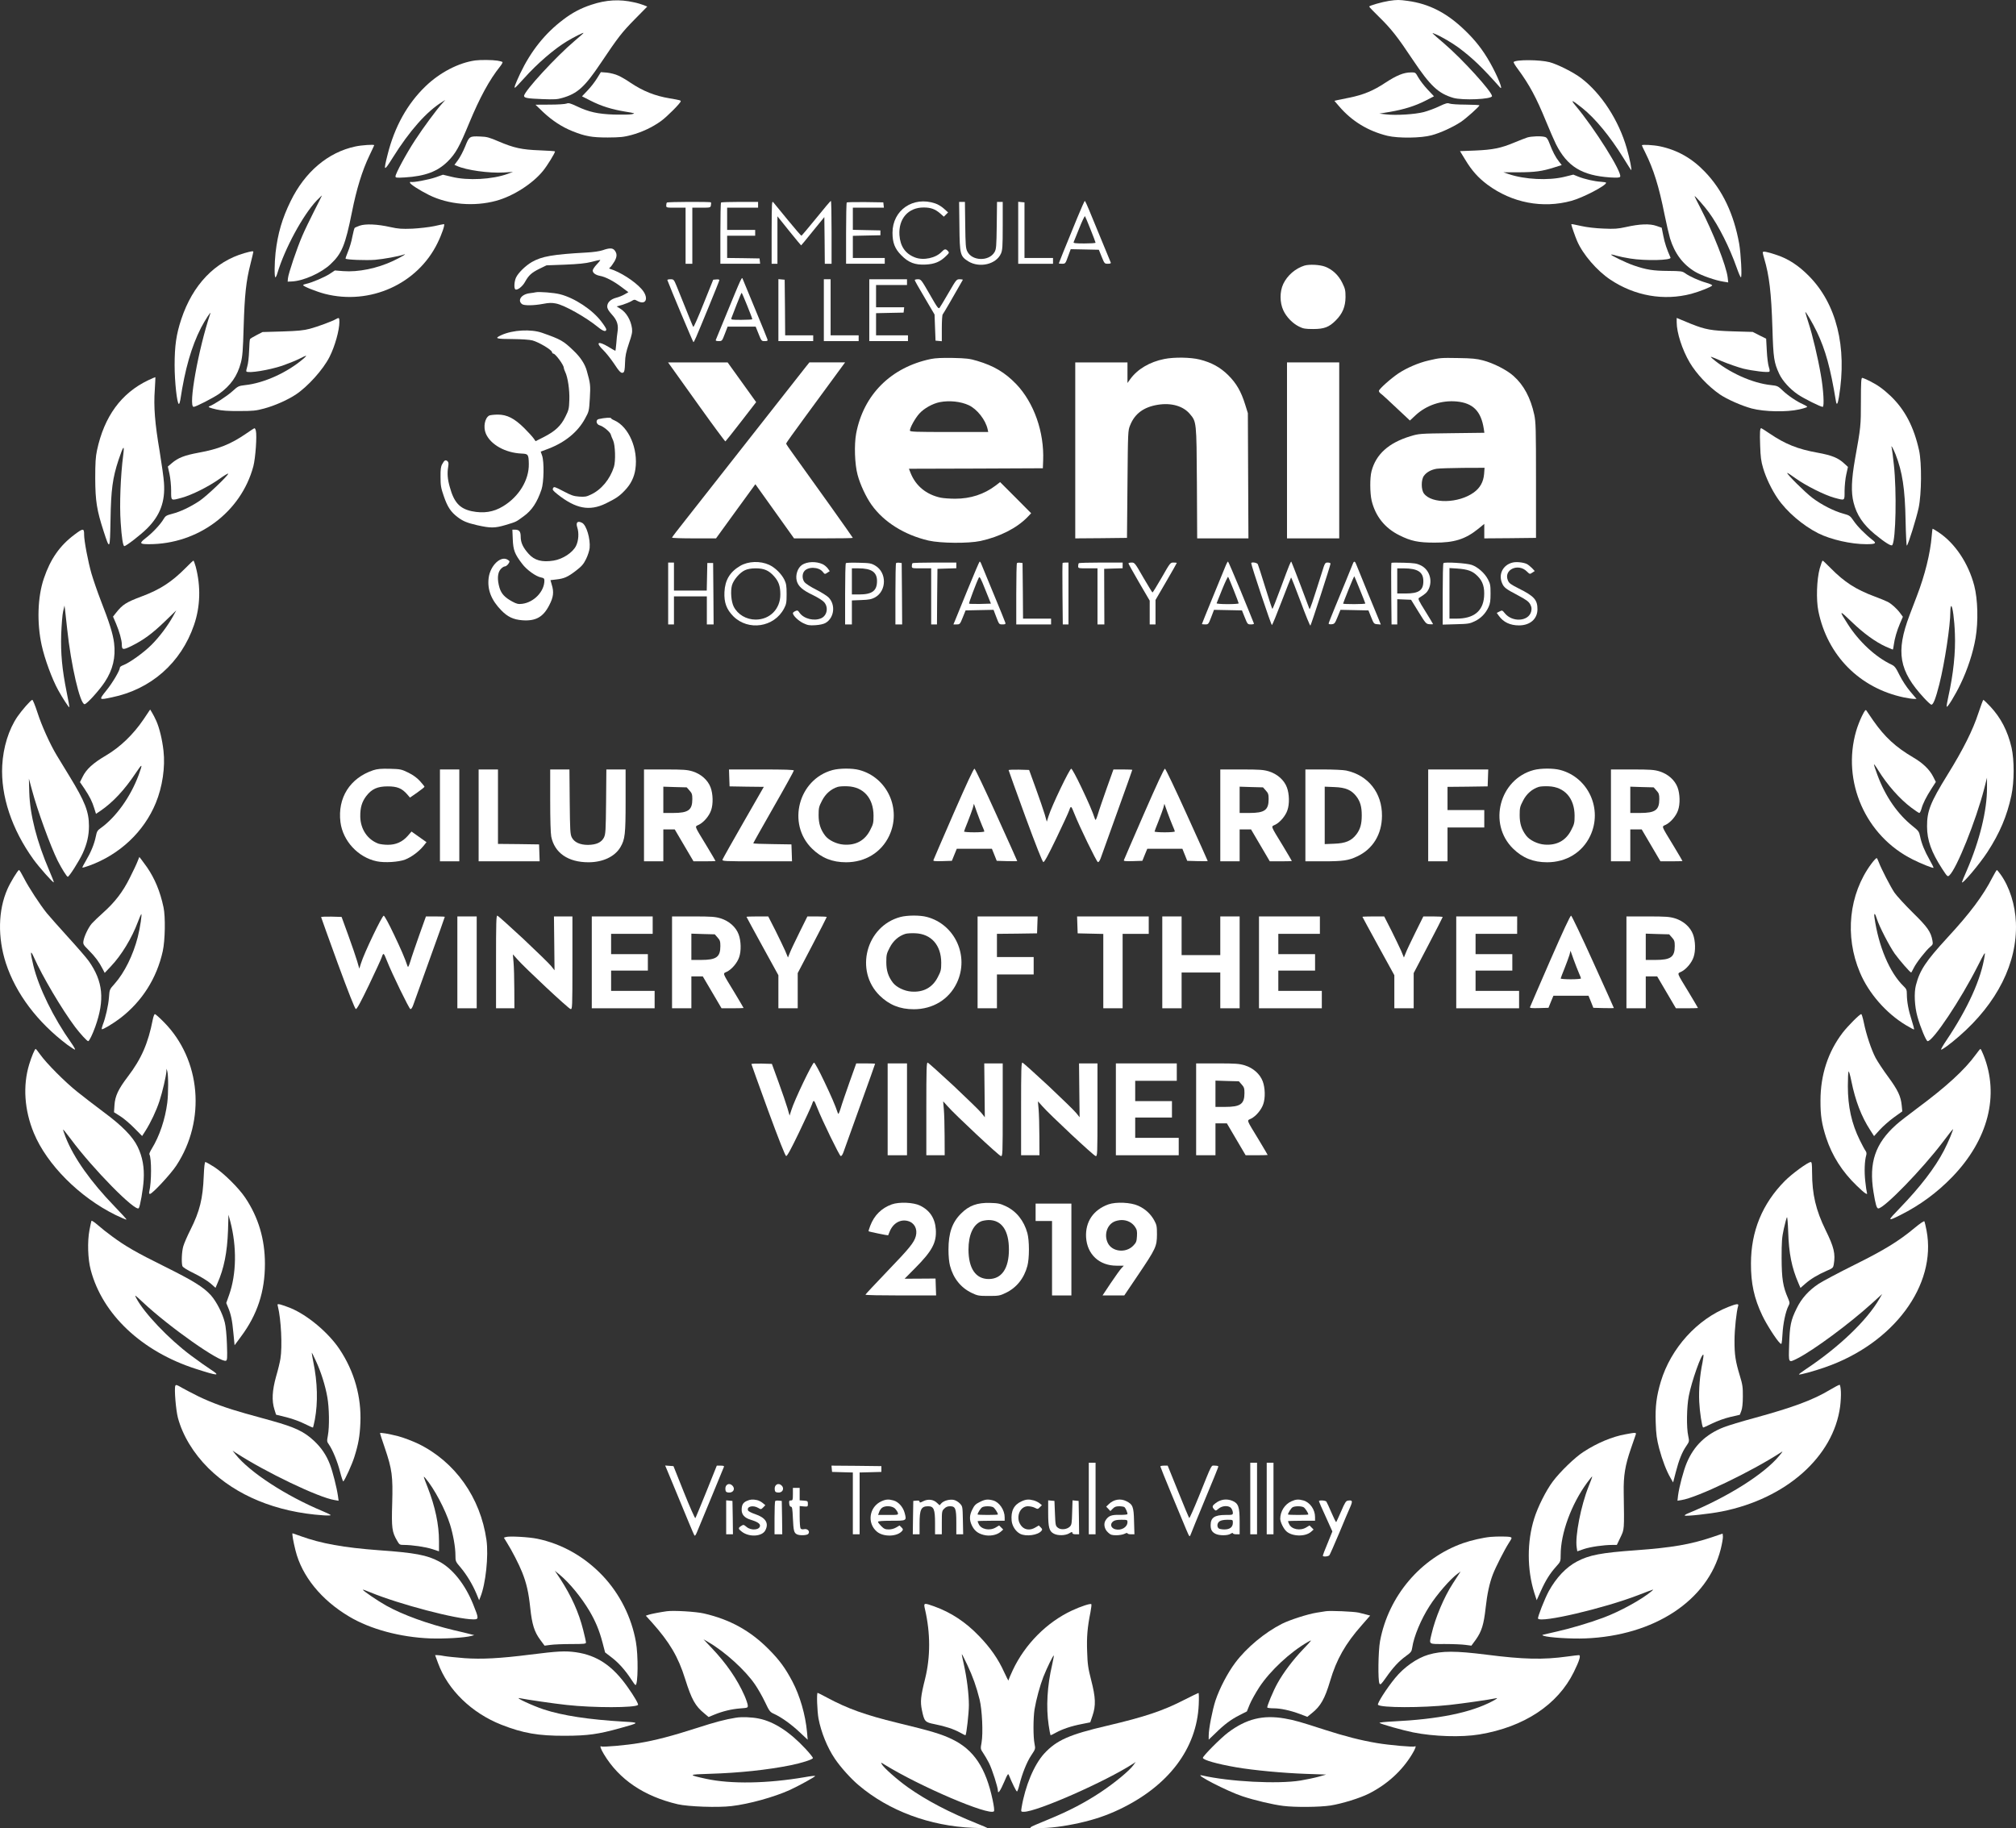 <svg xmlns="http://www.w3.org/2000/svg" xml:space="preserve" version="1.1" style="shape-rendering:geometricPrecision; text-rendering:geometricPrecision; image-rendering:optimizeQuality; fill-rule:evenodd; clip-rule:evenodd" viewBox="0 0 943.96 856.05" xmlns:xlink="http://www.w3.org/1999/xlink">
 <rect x="0" y="0" width="943.96" height="856.05" fill="#333333" stroke="none"/>
 <defs>
  <style type="text/css">
   <![CDATA[
    .fil0 {fill:#fff}
   ]]>
  </style>
 </defs>
 <g id="Layer_x0020_1">
  <g id="_2646060298800">
   <path class="fil0" d="M601.54 804.7c4.66,0.81 7.29,1.58 18.74,5.29 9.46,3.04 16.8,4.94 24.59,6.25 5.7,0.95 16.93,1.95 17.56,1.54 0.87,-0.54 0.32,1.09 -1.26,3.67 -4.71,7.79 -11.68,14.13 -20.29,18.47 -4.16,2.09 -12.49,4.67 -17.88,5.53 -5.03,0.77 -16.57,0.9 -22.19,0.18 -4.75,-0.59 -13.31,-2.58 -19.01,-4.49 -7.07,-2.3 -23.55,-10.82 -18.98,-9.78 12.86,2.95 35.41,4.12 46.1,2.4 2.62,-0.45 6.38,-1.22 8.37,-1.76l3.67 -1.04 -9.33 -0.32c-10.5,-0.36 -24.63,-1.67 -32.78,-3.08 -8.92,-1.54 -15.62,-3.44 -15.62,-4.43 0,-0.86 8.33,-9.24 11.82,-11.87 8.51,-6.38 16.3,-8.33 26.49,-6.56l0 0z"/>
   <path class="fil0" d="M355.32 804.74c7.07,1.41 14.49,6.25 21.78,14.08 2.04,2.18 3.62,4.17 3.53,4.44 -0.22,0.68 -5.34,2.31 -10.5,3.35 -10.78,2.18 -24.18,3.58 -37.58,3.99 -10.5,0.31 -10.64,0.45 -1.95,2.35 11.69,2.54 28.8,2.22 46.23,-0.77 2.67,-0.5 4.85,-0.72 4.85,-0.54 0,0.4 -7.52,4.52 -11.82,6.52 -7.38,3.35 -19.15,6.61 -27.35,7.56 -6.43,0.77 -20.19,0.27 -25.17,-0.86 -15.8,-3.72 -27.44,-11.55 -34.59,-23.46 -1.5,-2.49 -2.04,-4.12 -1.18,-3.62 0.63,0.41 11.68,-0.54 17.7,-1.58 7.66,-1.27 15.53,-3.35 27.22,-7.11 8.42,-2.72 12.99,-3.94 18.06,-4.75 2.67,-0.46 7.52,-0.28 10.78,0.4l-0.01 0z"/>
   <path class="fil0" d="M561.29 798.22c-0.91,20.6 -14.17,38.12 -37.22,49.08 -6.07,2.86 -11.41,4.67 -18.56,6.3 -7.29,1.63 -14.04,2.49 -19.47,2.44 -5.25,0 -5.71,0.32 4.98,-4.12 9.6,-3.94 17.11,-7.88 24.45,-12.77 6.65,-4.43 13.4,-10.05 15.21,-12.58l1.09 -1.5 -1.23 0.82c-12.94,8.37 -45,22.5 -51.11,22.5 -1.4,0 -1.4,0 -1.09,-1.95 1.68,-10.14 5.84,-20.1 10.6,-25.31 5.75,-6.24 11.77,-8.92 29.47,-13.04 17.66,-4.16 26.08,-6.97 35.95,-12.04 3.49,-1.76 6.57,-3.26 6.79,-3.3 0.23,-0.05 0.27,2.4 0.14,5.47l0 0z"/>
   <path class="fil0" d="M387.24 794.92c9.69,5.2 17.93,8.15 32.92,11.81 15.94,3.85 20.74,5.3 25.76,7.75 10.05,4.89 15.67,13.31 18.84,28.25 0.68,3.17 0.9,5.12 0.63,5.43 -2.22,2.22 -34.59,-11.59 -51.3,-21.91 -1.63,-1.04 -1.72,-1.04 -1.22,-0.18 0.81,1.63 7.29,7.33 12.18,10.82 8.69,6.16 19.56,11.86 32.46,17.02 2.49,1 4.62,1.9 4.76,2.04 0.13,0.14 -2.81,0.14 -6.57,-0.04 -20.33,-0.82 -39.48,-7.97 -53.61,-19.93 -3.71,-3.12 -8.51,-8.46 -11.22,-12.49 -3.49,-5.16 -6.39,-12.32 -7.61,-18.7 -0.63,-3.44 -0.95,-12.09 -0.41,-12.09 0.14,0 2.13,1 4.39,2.22l0 0z"/>
   <path class="fil0" d="M695.94 774.81c17.34,2.22 26.58,2.45 37.94,0.87 2.63,-0.37 5.03,-0.64 5.39,-0.64 1.04,0 0.36,2.4 -2.36,7.93 -7.56,15.34 -23.27,25.71 -44.19,29.2 -8.42,1.4 -21.37,0.99 -31.01,-0.95 -4.94,-1 -15.17,-3.9 -15.76,-4.44 -0.22,-0.23 2.54,-0.5 6.12,-0.68 21.41,-1.04 36.49,-4.07 46.77,-9.51 1.85,-0.99 2.62,-1.54 1.85,-1.4 -3.39,0.72 -16.12,2.54 -22,3.17 -12.86,1.4 -32.06,1.36 -33.46,-0.05 -0.55,-0.49 3.94,-7.56 8.01,-12.54 4.17,-5.11 10.23,-9.37 15.67,-10.96 6.25,-1.81 12.63,-1.81 27.03,0l0 0z"/>
   <path class="fil0" d="M269.62 773.68c9.91,1.41 17.2,6.3 24.22,16.26 3.08,4.34 5.25,8.06 4.89,8.42 -1.36,1.36 -20.83,1.4 -33.42,0 -5.88,-0.63 -18.6,-2.49 -22,-3.17 -2.72,-0.54 6.16,3.58 11.23,5.25 8.92,2.94 21.32,4.8 37.71,5.75 7.39,0.41 7.34,0.5 -2.03,3.08 -10.15,2.81 -14.94,3.49 -25.59,3.53 -12.58,0.05 -19.65,-1.18 -29.83,-5.16 -13.99,-5.52 -25.13,-16.34 -29.7,-28.89l-1.36 -3.71 1.08 0c0.59,0 2.09,0.18 3.36,0.45 1.26,0.23 5.43,0.64 9.28,0.96 8.1,0.58 16.66,0.13 30.65,-1.64 13.27,-1.67 16.48,-1.81 21.51,-1.13l0 0z"/>
   <path class="fil0" d="M636.13 755.12c1.13,0.27 2.8,0.68 3.76,0.95l1.67 0.45 -3.85 4.4c-7.78,8.78 -11.95,16.16 -14.94,26.34 -2.44,8.2 -4.44,11.73 -8.51,14.95l-2.13 1.72 -3.44 -1.32c-4.67,-1.72 -9.06,-2.67 -12.36,-2.67 -1.5,0 -2.81,-0.18 -2.94,-0.36 -0.28,-0.45 2.8,-7.88 4.79,-11.41 2.77,-4.98 7.16,-10.82 11.91,-15.8 4.44,-4.66 4.48,-4.75 2.27,-3.49 -8.29,4.76 -17.62,13.45 -22.73,21.19 -1.72,2.67 -3.76,6.3 -4.48,8.06l-1.32 3.26 -3.39 1.72c-4.03,2.04 -7.2,4.39 -11.41,8.56l-3.08 2.94 0 -1.85c0,-3.22 1.72,-11.96 3.17,-16.44 1.9,-5.7 5.7,-12.99 9.28,-17.75 5.3,-7.06 13.85,-14.17 21.91,-18.24 3.76,-1.86 11.96,-4.49 16.12,-5.17 1.77,-0.27 3.67,-0.58 4.3,-0.68 1.9,-0.36 13.22,0.14 15.4,0.64l0 0z"/>
   <path class="fil0" d="M329.61 755.53c12.13,2.8 21.64,8.01 30.33,16.75 4.98,5.03 7.7,8.69 11.05,15.03 3.58,6.75 6.16,15.76 6.88,23.73l0.32 3.62 -3.81 -3.58c-3.89,-3.67 -8.64,-7.06 -12.08,-8.6 -1.72,-0.77 -2.09,-1.22 -4.12,-5.52 -1.23,-2.59 -3.36,-6.3 -4.67,-8.2 -4.57,-6.7 -14.17,-15.39 -21.87,-19.83l-2.26 -1.31 3.85 4.07c6.83,7.16 12,14.67 15.39,22.37 0.77,1.76 1.45,3.8 1.5,4.44 0.09,1.22 0.04,1.22 -3.54,1.49 -4.07,0.32 -8.19,1.31 -12.17,2.94l-2.63 1.09 -1.99 -1.68c-4.26,-3.48 -5.94,-6.47 -9.01,-16.21 -3.22,-10.32 -7.25,-17.11 -15.44,-26.3l-2.95 -3.26 1.5 -0.5c1.4,-0.41 5.11,-1.13 8.28,-1.58 3.13,-0.46 13.72,0.18 17.43,1.04l0.01 0z"/>
   <path class="fil0" d="M437.46 752.22c7.92,2.85 14.75,7.38 21,13.9 5.3,5.48 9.01,10.82 11.77,16.98 1.09,2.4 2,4.12 2,3.76 0,-0.32 0.9,-2.49 1.99,-4.8 5.75,-12.18 15.94,-22.41 27.66,-27.89 4.17,-1.95 8.7,-3.44 9.1,-2.99 0.19,0.14 -0.04,1.86 -0.4,3.81 -1.41,6.97 -1.81,11.63 -1.54,18.47 0.18,5.88 0.45,7.65 1.9,13.35 2.08,8.06 2.22,11.82 0.63,16.53l-1.08 3.17 -3.85 0.77c-4.98,0.95 -9.1,2.35 -12.18,4.03 -1.32,0.77 -2.49,1.31 -2.58,1.18 -0.09,-0.09 -0.5,-2.18 -0.86,-4.67 -1.27,-8.42 -0.68,-18.47 1.63,-28.3 0.49,-2.26 0.86,-4.16 0.77,-4.3 -0.28,-0.22 -3.22,5.8 -4.89,10.01 -1.54,3.94 -3.35,10.55 -4.12,15.17 -0.64,4.07 -0.68,12.9 0,16.21 0.45,2.35 0.45,2.35 -1.54,5.34 -2.09,3.12 -4.3,8.69 -5.57,13.85 -0.41,1.72 -0.91,3.08 -1.13,3.08 -0.32,0 -2.22,-3.8 -3.76,-7.6 -0.36,-0.96 -0.63,-0.64 -2.18,3.03 -1.85,4.3 -2.98,5.93 -2.98,4.25 0,-1.63 -2.72,-10.14 -4.17,-12.99 -0.77,-1.49 -1.99,-3.62 -2.71,-4.66 -1.27,-1.9 -1.32,-1.95 -0.77,-4.94 0.77,-4.44 0.27,-15.26 -0.91,-20.1 -1.54,-6.16 -3.17,-10.73 -5.75,-16.21 -1.31,-2.76 -2.44,-5.07 -2.58,-5.07 -0.09,0 0.32,2.08 0.9,4.62 1.45,6.43 2.4,14.08 2.4,19.24 0,3.67 -1.13,13.63 -1.58,14.08 -0.09,0.09 -1.22,-0.45 -2.53,-1.22 -3.08,-1.68 -6.89,-2.94 -11.91,-3.94 -4.58,-0.91 -4.85,-1.22 -5.98,-6.61 -0.81,-3.94 -0.59,-6.34 1.49,-14.62 2.54,-10.28 2.54,-21.37 -0.04,-32.56 -0.73,-3.08 -0.59,-3.12 4.35,-1.36l0 0z"/>
   <path class="fil0" d="M707.08 719.71c0.99,0.32 0.95,0.37 -0.59,2.81 -1.99,3.08 -6.2,11.37 -7.43,14.58 -1.63,4.21 -2.71,9.19 -3.44,15.85 -0.86,7.74 -1.85,10.95 -4.57,14.8l-2.09 2.85 -2.76 -0.36c-1.49,-0.22 -5.88,-0.41 -9.69,-0.41 -7.92,0 -7.38,0.41 -6.2,-4.75 1.77,-7.61 5.84,-17.25 9.96,-23.59 1.18,-1.86 2.49,-3.85 2.9,-4.48l0.73 -1.13 -1.36 0.99c-3.31,2.36 -9.74,9.74 -13.18,15.17 -3.98,6.16 -7.38,14.35 -8.1,19.42 -0.27,1.91 -0.55,2.27 -3.04,4.08 -3.26,2.36 -5.97,5.3 -9.32,10.1 -2.18,3.07 -2.54,3.44 -2.99,2.71 -0.77,-1.4 -0.59,-15.21 0.27,-19.87 3.94,-21.1 18.97,-38.85 38.85,-45.87 3.85,-1.36 9.46,-2.62 12.9,-2.94 3.08,-0.27 8.11,-0.23 9.15,0.05l0 -0.01z"/>
   <path class="fil0" d="M251.55 720.53c11.55,2.4 22.05,8.33 30.61,17.29 8.01,8.47 13.49,19.34 15.57,30.88 1.18,6.43 1.04,20.47 -0.18,20.33 -0.18,0 -1.09,-1.22 -2.04,-2.72 -2.76,-4.25 -6.02,-7.87 -9.23,-10.27l-2.95 -2.27 -1.22 -4.66c-1.49,-5.66 -3.26,-9.92 -6.11,-14.76 -3.8,-6.38 -9.28,-13.08 -13.85,-16.89l-2.36 -1.94 2.54 3.8c5.29,8.19 8.64,15.62 10.73,23.9 0.72,2.81 1.31,5.48 1.31,5.89 0,0.63 -0.82,0.73 -6.88,0.73 -3.81,0 -8.2,0.18 -9.74,0.4l-2.76 0.36 -2.04 -2.76c-2.76,-3.71 -3.84,-7.2 -4.66,-14.85 -0.77,-7.24 -1.72,-11.54 -3.8,-16.75 -1.45,-3.67 -4.8,-10.19 -7.2,-13.99l-1.36 -2.22 1 -0.32c1.53,-0.49 10.68,0 14.62,0.82l0 0z"/>
   <path class="fil0" d="M805.69 725.46c-6.11,24.05 -31.11,40.48 -63.43,41.75 -6.52,0.27 -17.25,-0.41 -19.43,-1.22 -0.9,-0.32 -0.9,-0.32 0,-0.59 0.5,-0.14 3.26,-0.77 6.12,-1.41 6.11,-1.35 15.57,-4.16 21.73,-6.47 7.7,-2.85 18.11,-8.56 22.64,-12.41 1.31,-1.13 1.67,-1.22 -6.34,1.86 -16.12,6.2 -45.51,13.08 -46.82,10.96 -0.32,-0.55 3.13,-9.38 5.07,-12.91 3.49,-6.29 8.06,-11.14 13.13,-13.81 5.8,-3.08 11.37,-4.12 27.71,-5.29 16.8,-1.23 25.45,-2.72 35.45,-6.07l5.07 -1.72 0.14 1.4c0.04,0.77 -0.41,3.44 -1.04,5.93l0 0z"/>
   <path class="fil0" d="M140.76 719.31c9.6,3.48 20.15,5.38 36.72,6.61 16.75,1.17 22.5,2.26 28.16,5.29 6.34,3.35 12.22,10.82 15.94,20.11 2.67,6.61 2.67,6.97 0.09,6.97 -7.84,0 -34.68,-7.06 -48.22,-12.64 -1.86,-0.76 -3.44,-1.35 -3.53,-1.26 -0.27,0.31 6.88,5.2 10.95,7.47 7.79,4.34 19.47,8.56 31.47,11.45 3.35,0.77 6.93,1.63 7.92,1.91l1.81 0.45 -1.31 0.36c-3.03,0.86 -12.59,1.4 -19.29,1.18 -14.03,-0.55 -28.07,-4.31 -37.98,-10.24 -13.04,-7.74 -22.14,-18.92 -25.13,-30.97 -1.04,-4.12 -1.72,-8.01 -1.36,-8.01 0.09,0 1.77,0.59 3.76,1.31l0 0.01z"/>
   <g>
    <path class="fil0" d="M621.05 703.14c0.23,0.32 1.32,2.67 2.4,5.21 1.09,2.54 2.08,4.53 2.22,4.39 0.09,-0.09 1.13,-2.4 2.31,-5.07 1.67,-3.94 2.26,-4.89 3.12,-4.98 2.18,-0.32 2.36,0.13 1.14,2.94 -0.68,1.45 -2.99,6.97 -5.21,12.32 -2.26,5.34 -4.3,10 -4.57,10.32 -0.55,0.63 -3.08,0.82 -3.08,0.18 0,-0.18 0.99,-2.85 2.26,-5.84l2.22 -5.48 -3.12 -6.93c-1.77,-3.8 -3.17,-7.06 -3.17,-7.24 0,-0.59 3.03,-0.41 3.48,0.18l0 0z"/>
    <path class="fil0" d="M493.96 708.62c0.23,5.52 0.27,5.89 1.36,6.75 1.4,1.13 4.21,0.86 5.61,-0.5 0.86,-0.86 0.95,-1.59 1.09,-6.66l0.18 -5.66 1.4 0.14 1.45 0.14 0.14 7.78 0.09 7.84 -1.59 0c-1.08,0 -1.58,-0.23 -1.58,-0.68 0,-0.55 -0.27,-0.5 -1.45,0.22 -1.81,1.09 -5.3,1.18 -7.2,0.18 -2.17,-1.08 -2.67,-2.94 -2.67,-9.68l0 -5.94 1.49 0.14 1.45 0.13 0.23 5.8 0 0z"/>
    <path class="fil0" d="M366.19 710.61l0.09 7.84 -1.81 0 -1.81 0 0 -7.61c0,-4.21 0.14,-7.79 0.32,-7.97 0.18,-0.18 0.95,-0.27 1.72,-0.18l1.35 0.14 0.14 7.78z"/>
    <polygon class="fil0" points="343.1,710.61 343.19,718.45 341.61,718.45 340.02,718.45 340.02,710.48 340.02,702.55 341.52,702.69 342.96,702.83 "/>
    <path class="fil0" d="M610.28 702.6c3.07,0.86 5.47,4.25 5.47,7.74l0 1.77 -6.33 0c-3.49,0 -6.34,0.09 -6.34,0.22 0,0.09 0.22,0.73 0.54,1.36 1.13,2.49 5.21,3.26 8.01,1.54l1.54 -0.91 0.95 0.95 0.95 0.96 -1.22 1.08c-2.71,2.36 -8.83,2.22 -11.54,-0.27 -1.36,-1.27 -2.81,-4.25 -2.86,-5.84 0,-3.44 2.09,-6.79 5.21,-8.19 2.08,-0.95 3.4,-1.04 5.61,-0.41l0.01 0zm-5.07 3.21c-0.68,0.41 -2.13,2.68 -2.13,3.36 0,0.13 2.13,0.22 4.75,0.22 2.63,0 4.76,-0.09 4.76,-0.22 0,-0.78 -1.5,-2.99 -2.22,-3.4 -1.14,-0.59 -4.12,-0.59 -5.16,0.04z"/>
    <path class="fil0" d="M577.04 702.78c2.81,1.18 3.4,2.81 3.4,9.64l0 6.03 -1.59 0c-0.86,0 -1.58,-0.23 -1.58,-0.5 0,-0.23 -0.45,-0.14 -1,0.22 -1.31,0.96 -5.43,0.96 -7.15,0.05 -1.68,-0.86 -2.26,-1.95 -2.26,-4.07 0,-3.49 1.85,-4.76 7.01,-4.76 3.22,0 3.4,-0.04 3.4,-1.04 0,-0.54 -0.32,-1.49 -0.73,-2.04 -0.99,-1.45 -4.16,-1.4 -5.97,0.14 -1.27,1.08 -1.36,1.08 -2.09,0.27 -1.04,-1.13 -0.9,-1.68 0.77,-2.9 2.31,-1.76 5.17,-2.13 7.79,-1.04l0 0zm-6.02 9.6c-1.09,0.77 -1.31,2.4 -0.45,3.26 0.32,0.32 1.54,0.54 2.72,0.54 2.58,0 3.98,-1.08 3.98,-3.17 0,-1.36 0,-1.36 -2.63,-1.36 -1.63,0 -2.99,0.28 -3.62,0.73l0 0z"/>
    <path class="fil0" d="M527.42 702.96c2.99,1.5 3.44,2.58 3.58,9.42l0.18 6.07 -1.63 0c-0.91,0 -1.63,-0.23 -1.63,-0.46 0,-0.27 -0.59,-0.18 -1.36,0.23 -0.72,0.36 -2.44,0.68 -3.8,0.68 -2.13,0 -2.76,-0.18 -3.9,-1.27 -1.76,-1.54 -2.26,-4.07 -1.17,-5.75 1.35,-2.08 2.67,-2.62 6.61,-2.53 2.04,0.04 3.62,-0.14 3.62,-0.37 0,-0.86 -0.95,-2.98 -1.5,-3.3 -0.31,-0.18 -1.4,-0.36 -2.4,-0.36 -1.4,0 -2.17,0.27 -2.98,1.13l-1.13 1.13 -0.96 -1.04 -0.99 -1.04 1.27 -1.22c2.31,-2.22 5.47,-2.72 8.19,-1.32l0 0zm-6.29 9.51c-1.5,1.22 -0.95,3.08 1.04,3.62 2.8,0.77 5.75,-0.95 5.75,-3.35 0,-1.04 -0.14,-1.09 -2.9,-1.09 -2.13,0 -3.17,0.23 -3.89,0.82z"/>
    <path class="fil0" d="M484.09 702.6c0.91,0.27 2.13,0.86 2.72,1.36l1.04 0.86 -0.95 0.95c-0.91,0.95 -1.04,0.95 -2.36,0.27 -0.77,-0.41 -2.22,-0.72 -3.21,-0.72 -2.94,0 -5.03,3.12 -4.35,6.65 0.14,0.91 0.86,2.22 1.59,2.94 1.58,1.59 4.03,1.72 6.29,0.32l1.54 -0.91 0.91 0.91c0.77,0.77 0.81,1 0.31,1.63 -1.67,2.04 -7.2,2.76 -9.96,1.36 -2.08,-1.09 -3.71,-3.58 -3.98,-6.11 -0.41,-4.58 1.04,-7.48 4.66,-9.1 2.08,-0.96 3.4,-1.05 5.75,-0.41l0 0z"/>
    <path class="fil0" d="M465.03 702.6c2.9,0.81 5.39,4.48 5.39,7.92l0 1.59 -6.34 0c-3.49,0 -6.34,0.09 -6.34,0.22 0,0.09 0.23,0.73 0.54,1.36 1.13,2.49 5.21,3.26 8.02,1.54l1.53 -0.91 0.96 0.95 0.95 0.96 -1.23 1.08c-1.81,1.54 -5.16,2.18 -8.01,1.41 -2.76,-0.73 -4.34,-2.04 -5.52,-4.58 -1.13,-2.49 -1.09,-4.62 0.31,-7.33 0.91,-1.9 1.59,-2.58 3.49,-3.49 2.49,-1.27 3.76,-1.4 6.25,-0.72l0 0zm-5.16 3.21c-0.68,0.41 -2.13,2.68 -2.13,3.36 0,0.13 2.13,0.22 4.75,0.22 2.63,0 4.76,-0.09 4.76,-0.22 0,-0.78 -1.5,-2.99 -2.22,-3.4 -1.13,-0.59 -4.12,-0.59 -5.16,0.04z"/>
    <path class="fil0" d="M438.68 703.69l1.27 1.17 0.81 -0.9c1.09,-1.23 3.85,-2 5.75,-1.63 0.86,0.13 2.17,0.9 2.9,1.67 1.31,1.36 1.31,1.41 1.45,7.93l0.13 6.52 -1.58 0 -1.63 0 0 -5.57c0,-6.52 -0.41,-7.56 -2.99,-7.56 -1.09,0 -1.95,0.36 -2.67,1.13 -1.09,1.04 -1.13,1.35 -1.13,6.56l0 5.44 -1.59 0 -1.58 0 0 -5.26c0,-6.47 -0.59,-7.87 -3.26,-7.87 -3.26,0 -3.99,1.49 -3.99,8.14l0 4.99 -1.58 0 -1.59 0 0.1 -7.84 0.13 -7.79 1.49 -0.13c1.05,-0.09 1.45,0.04 1.45,0.5 0,0.54 0.32,0.49 1.72,-0.23 2.18,-1.13 4.76,-0.86 6.39,0.73z"/>
    <path class="fil0" d="M418.35 702.6c2.35,0.63 4.53,3.12 5.25,5.89 0.95,3.66 1,3.62 -6.2,3.62 -4.26,0 -6.3,0.18 -6.3,0.49 0,0.28 0.68,1.18 1.54,2.04 1.27,1.27 1.86,1.54 3.54,1.54 1.17,0 2.53,-0.36 3.48,-0.95l1.54 -0.9 0.91 0.9c0.77,0.77 0.81,1 0.31,1.63 -2.26,2.76 -8.74,2.94 -11.81,0.36 -4.76,-3.98 -3.63,-11.63 2.08,-14.21 2.08,-0.96 3.4,-1.05 5.66,-0.41zm-5.3 3.39c-0.5,0.37 -1.18,1.27 -1.4,2.04l-0.5 1.36 4.76 0c4.7,0 4.75,0 4.48,-1.04 -0.18,-0.54 -0.82,-1.45 -1.41,-2.04 -1.35,-1.18 -4.43,-1.36 -5.93,-0.32z"/>
    <path class="fil0" d="M354.37 702.42c0.77,0.13 1.95,0.72 2.67,1.31l1.32 1.09 -1 1.04c-1,1 -1.09,1 -2.35,0.23 -2.4,-1.41 -5.48,-0.68 -4.76,1.17 0.14,0.41 1.63,1.18 3.26,1.72 4.98,1.68 6.61,4.21 4.85,7.61 -1.5,2.94 -7.52,3.31 -10.96,0.68 -1.81,-1.36 -1.86,-1.77 -0.36,-2.72 1.04,-0.68 1.18,-0.68 2.53,0.45 2.18,1.86 6.3,1.45 6.3,-0.63 0,-0.95 -1.41,-1.85 -4.44,-2.76 -2.76,-0.82 -4.16,-2.36 -4.16,-4.57 0,-2.31 0.63,-3.44 2.4,-4.21 1.63,-0.73 2.71,-0.82 4.7,-0.41l0 0z"/>
    <path class="fil0" d="M374.43 699.61l0 2.94 1.95 0.14c1.76,0.13 1.9,0.23 1.9,1.49 0,1.32 -0.05,1.36 -1.9,1.23l-1.95 -0.19 0 4.94c0,2.67 0.18,5.16 0.41,5.52 0.27,0.41 0.86,0.55 1.72,0.37 1.58,-0.32 2.85,1.08 1.9,2.21 -0.59,0.73 -4.12,0.86 -5.34,0.19 -1.36,-0.68 -1.59,-1.73 -1.86,-7.48 -0.18,-4.43 -0.36,-5.43 -0.91,-5.43 -0.45,0 -0.72,-0.54 -0.81,-1.49 -0.14,-1.23 0,-1.45 0.77,-1.45 0.86,0 0.95,-0.27 0.95,-2.94l0 -2.95 1.59 0 1.58 0 0 2.9 0 0z"/>
    <path class="fil0" d="M366.01 695.63c1.45,1.44 0.32,3.53 -1.77,3.26 -1.08,-0.09 -1.4,-0.37 -1.49,-1.41 -0.27,-2.26 1.72,-3.39 3.26,-1.85l0 0z"/>
    <path class="fil0" d="M342.92 695.63c1.54,1.54 0.41,3.53 -1.86,3.26 -0.99,-0.09 -1.31,-0.41 -1.4,-1.41 -0.27,-2.26 1.72,-3.39 3.26,-1.85l0 0z"/>
    <path class="fil0" d="M551.64 698.39c2.67,6.7 5.03,12.27 5.21,12.45 0.14,0.18 2.17,-4.39 4.53,-10.19 6.43,-15.93 5.61,-14.35 7.47,-14.35 0.9,0 1.63,0.18 1.63,0.41 0,0.27 -2.81,7.24 -6.3,15.53 -3.44,8.28 -6.38,15.53 -6.56,16.07 -0.18,0.59 -0.45,1.04 -0.63,1.04 -0.19,0 -0.91,-1.49 -1.63,-3.3 -0.73,-1.77 -3.76,-9.06 -6.7,-16.12 -2.95,-7.11 -5.35,-13.09 -5.35,-13.27 0,-0.18 0.77,-0.36 1.72,-0.36l1.72 0 4.89 12.09z"/>
    <polygon class="fil0" points="412.69,687.88 412.69,689.24 407.62,689.38 402.5,689.51 402.5,703.96 402.5,718.45 400.92,718.45 399.33,718.45 399.33,703.96 399.33,689.51 394.49,689.38 389.6,689.24 389.46,687.75 389.33,686.3 401.01,686.39 412.69,686.53 "/>
    <path class="fil0" d="M320.28 698.89c2.72,6.79 5.12,12.18 5.3,12 0.18,-0.19 2.49,-5.8 5.2,-12.5l4.85 -12.09 1.81 0c1.22,0 1.72,0.18 1.54,0.54 -0.54,1.41 -12.09,29.3 -12.77,30.93 -0.59,1.31 -0.86,1.58 -1.13,1.08 -0.36,-0.58 -3.17,-7.33 -9.64,-23.04 -1.36,-3.35 -2.86,-6.88 -3.26,-7.84l-0.73 -1.72 1.95 0.14 1.94 0.14 4.94 12.36 0 0z"/>
    <polygon class="fil0" points="596.29,701.69 596.29,718.45 594.7,718.45 593.12,718.45 593.12,701.69 593.12,684.94 594.7,684.94 596.29,684.94 "/>
    <polygon class="fil0" points="588.59,701.69 588.59,718.45 587,718.45 585.42,718.45 585.42,701.69 585.42,684.94 587,684.94 588.59,684.94 "/>
    <polygon class="fil0" points="512.98,701.69 512.98,718.45 511.39,718.45 509.81,718.45 509.81,701.69 509.81,684.94 511.39,684.94 512.98,684.94 "/>
   </g>
   <path class="fil0" d="M765.94 671.68c-0.18,0.45 -1.18,3.44 -2.31,6.7 -2.72,7.92 -3.49,12.58 -3.35,20.64 0.27,17.8 0.31,16.98 -1.54,20.88l-1.68 3.53 -2.17 0c-3.99,0 -10.23,0.9 -13.31,1.94l-3.04 1.05 -0.27 -1.73c-0.86,-5.25 2,-19.78 5.57,-28.65 1,-2.45 1.77,-4.58 1.68,-4.67 -0.1,-0.04 -1.18,1.27 -2.4,2.94 -7.38,10.1 -12.36,23.64 -12.36,33.73 0,3.13 -0.05,3.22 -2.13,5.53 -2.85,3.17 -4.94,6.47 -7.2,11.54l-1.9 4.21 -1.14 -3.53c-3.39,-10.86 -3.44,-23.86 -0.04,-34.68 1.67,-5.43 5.57,-13.17 8.69,-17.34 3.44,-4.62 10.46,-11.41 14.45,-13.95 6.38,-4.16 13.44,-7.1 19.55,-8.19 4.8,-0.91 5.17,-0.86 4.9,0.04l0 0.01z"/>
   <path class="fil0" d="M186.53 672.54c2.4,0.63 6.52,2.21 9.33,3.53 17.25,8.42 29.11,25.17 31.92,45.05 1.04,7.42 -0.36,20.64 -2.85,26.71l-0.59 1.5 -1.27 -3.08c-1.81,-4.3 -4.52,-8.83 -7.38,-12.23 -2.4,-2.8 -2.44,-2.94 -2.44,-5.75 0,-3.75 -1.04,-9.64 -2.54,-14.44 -2.22,-7.06 -7.42,-16.84 -11.5,-21.64 -1.13,-1.27 -1.13,-1.27 1.04,4.3 3.53,9.05 5.3,17.43 5.3,25.13l0 4.8 -3.03 -1c-3.13,-1.04 -9.56,-1.99 -13.36,-1.99 -1.99,0 -2.13,-0.09 -3.21,-1.95 -2.4,-4.12 -2.67,-5.89 -2.31,-17.52 0.36,-12.77 -0.05,-15.89 -3.44,-25.9 -1.27,-3.67 -2.27,-6.79 -2.27,-6.93 0,-0.45 3.99,0.23 8.6,1.41l0 0z"/>
   <path class="fil0" d="M861.97 651.71c0.09,1.72 -0.09,4.84 -0.36,6.93 -3.13,23.45 -25.27,43.14 -55.38,49.12 -5.7,1.13 -16.93,2.36 -17.38,1.9 -0.14,-0.13 0.49,-0.59 1.49,-0.99 18.56,-7.61 35.68,-18.39 42.74,-26.95 1.81,-2.17 1.9,-2.35 0.68,-1.53 -13.81,8.96 -38.98,21.05 -46.41,22.23l-1.9 0.31 0.27 -2.44c0.55,-4.12 2.54,-11.64 4.08,-15.31 3.39,-8.01 8.87,-13.31 17.29,-16.66 1.99,-0.77 8.61,-2.8 14.72,-4.43 17.79,-4.89 27.12,-8.33 35.04,-13.09 2.26,-1.36 4.3,-2.4 4.53,-2.35 0.27,0.09 0.5,1.54 0.59,3.26l0 0z"/>
   <path class="fil0" d="M93.04 653.93c6.29,3.03 13.22,5.52 21.78,7.92 3.71,1.04 9.37,2.58 12.58,3.49 10.69,2.98 14.99,5.02 19.56,9.28 3.49,3.26 5.84,6.7 7.52,11.09 1.31,3.4 3.21,10.91 3.76,14.81l0.31 2.22 -1.9 -0.32c-7.51,-1.18 -32.33,-13.09 -46.18,-22.1l-1.58 -1.04 1.44 1.81c6.57,8.29 23.59,19.38 40.75,26.53 2.09,0.87 3.76,1.68 3.76,1.86 0,0.18 -1.58,0.23 -3.49,0.09 -22,-1.49 -40.79,-9.24 -53.78,-22.09 -7.02,-6.98 -12.05,-15.31 -14.27,-23.59 -0.95,-3.67 -1.76,-13.5 -1.22,-14.95 0.27,-0.63 0.68,-0.54 3.12,0.91 1.59,0.91 5.12,2.72 7.84,4.08l0 0z"/>
   <path class="fil0" d="M813.88 611.46c-0.81,2.58 -1.72,11.14 -1.72,16.21 -0.04,6.7 0.46,9.82 2.49,16.52 1.27,4.17 1.45,5.39 1.41,9.74 0,3.26 -0.27,5.61 -0.73,6.79l-0.68 1.76 -4.48 1.04c-2.72,0.64 -6.07,1.86 -8.56,3.08 -2.22,1.09 -4.12,1.95 -4.16,1.86 -0.55,-0.54 -1.59,-7.34 -1.81,-12.05 -0.27,-5.83 0.27,-12.36 1.54,-18.47 0.36,-1.85 0.54,-3.44 0.4,-3.58 -0.81,-0.81 -5.56,12.64 -6.83,19.34 -1,5.11 -1.13,14.8 -0.27,18.65 0.54,2.58 0.54,2.63 -0.86,4.71 -2,2.81 -3.54,6.75 -4.98,12.36l-1.23 4.76 -1.17 -2.04c-1.95,-3.31 -3.9,-8.42 -5.39,-13.99 -1.09,-4.3 -1.41,-6.39 -1.59,-12 -0.27,-7.56 0.36,-12.36 2.4,-19.24 4.71,-15.58 16.98,-29.16 31.56,-34.91 3.85,-1.54 5.03,-1.63 4.66,-0.54l0 0z"/>
   <path class="fil0" d="M136.09 612.54c7.97,3.31 17.66,11.46 22.83,19.16 6.97,10.41 10.36,22.41 9.82,34.63 -0.27,6.16 -0.9,9.83 -2.81,15.89 -1.08,3.45 -4.3,10.55 -5.16,11.46 -0.18,0.18 -0.86,-1.86 -1.54,-4.48 -1.18,-4.71 -3.44,-10.23 -5.29,-12.91 -0.87,-1.17 -0.91,-1.49 -0.41,-4.12 0.77,-4.12 0.63,-12.99 -0.27,-17.97 -0.95,-5.39 -2.95,-11.77 -5.35,-16.93 -0.99,-2.18 -1.85,-3.9 -1.94,-3.85 -0.05,0.09 0.27,1.99 0.72,4.25 2,9.69 2.22,19.11 0.73,27.08 -0.41,1.94 -0.77,3.62 -0.86,3.71 -0.09,0.09 -1.81,-0.68 -3.81,-1.67 -2.12,-1.09 -5.7,-2.4 -8.55,-3.13l-4.94 -1.22 -0.77 -2.44c-1.31,-4.17 -1.04,-8.88 0.77,-15.4 0.91,-3.08 1.81,-6.83 2.04,-8.33 0.95,-5.75 0.32,-18.52 -1.18,-24.49 -0.32,-1.18 -0.27,-1.23 1.13,-0.95 0.77,0.18 2.95,0.95 4.85,1.71l-0.01 0z"/>
   <path class="fil0" d="M902.08 576.23c4.85,25.58 -15.48,52.98 -47.67,64.07 -5.03,1.76 -11.82,3.62 -12.09,3.3 -0.09,-0.09 1.27,-1.17 3.08,-2.35 15.57,-10.32 28.79,-22.96 34.59,-33.05l1.31 -2.27 -4.98 4.53c-10.46,9.46 -27.12,21.78 -34.59,25.58 -4.48,2.22 -4.26,2.54 -3.99,-6.47 0.28,-8.88 0.77,-11.37 3.54,-16.94 2.22,-4.61 5.65,-8.42 10.32,-11.5 1.9,-1.22 9.37,-5.2 16.57,-8.78 13.99,-6.93 20.87,-11.14 28.3,-17.34 2.62,-2.17 4.44,-3.4 4.62,-3.08 0.13,0.27 0.59,2.22 0.99,4.3l0 0z"/>
   <path class="fil0" d="M52.42 578.9c6.25,4.62 11.32,7.56 24.5,14.08 13.67,6.8 18.34,9.69 21.87,13.59 2.58,2.94 5.43,8.46 6.47,12.72 0.45,1.77 0.86,5.84 1,10.28 0.23,6.34 0.13,7.38 -0.45,7.6 -2.67,1.05 -26.49,-15.71 -38.99,-27.43 -3.71,-3.49 -3.94,-3.63 -3.08,-2 3.58,6.93 15.22,19.2 25.68,26.99 3.48,2.58 7.6,5.52 9.19,6.52 4.89,3.17 3.58,3.12 -6.93,-0.27 -25.26,-8.11 -43.74,-25.49 -49.21,-46.37 -1.36,-5.07 -1.59,-13.22 -0.59,-18.56 0.4,-2.22 0.86,-4.21 0.95,-4.39 0.13,-0.23 1.49,0.72 3.03,2.04 1.54,1.36 4.48,3.71 6.57,5.2l-0.01 0z"/>
   <path class="fil0" d="M848.48 549.07c0,10.09 1.76,17.61 6.33,26.94 3.94,8.01 4.67,11.04 3.81,16.16 -0.27,1.49 -0.5,1.72 -3.31,2.9 -4.16,1.81 -7.6,3.89 -10.09,6.11l-2.18 1.9 -0.95 -2.22c-3.17,-7.33 -4.48,-13.94 -4.8,-24.09 -0.14,-4.07 -0.41,-7.1 -0.59,-6.79 -0.22,0.37 -0.86,2.76 -1.45,5.39 -0.9,4.12 -1.04,5.93 -1.04,13.81 0.05,9.6 0.59,13.27 3.04,18.83 0.81,2 0.86,2.22 0.13,3.58 -1.27,2.49 -2.49,8.11 -2.76,13.18 -0.32,4.75 -0.36,4.93 -1.13,4.21 -1.68,-1.5 -6.39,-8.88 -8.33,-13 -3.81,-7.97 -5.35,-15.07 -5.3,-24.31 0,-15.12 5.3,-27.98 15.8,-38.62 3.35,-3.4 10.91,-8.92 12.22,-8.92 0.46,0 0.59,1.13 0.59,4.93l0.01 0.01z"/>
   <path class="fil0" d="M100.28 546.44c4.44,2.85 11.5,9.83 14.58,14.44 6.16,9.19 9.19,19.43 9.19,30.93 0,12.99 -3.53,23.77 -11.23,34.09l-2.98 4.03 -0.55 -5.66c-0.54,-6.02 -1.18,-9.01 -2.53,-12.13l-0.82 -2 1.36 -3.84c3.44,-9.74 3.62,-22.55 0.54,-34.32l-0.86 -3.17 -0.22 7.47c-0.37,10.23 -1.91,17.79 -4.94,24.63l-0.91 2.13 -2.35 -2.09c-1.36,-1.17 -4.62,-3.16 -7.65,-4.66 -3.53,-1.72 -5.35,-2.9 -5.53,-3.49 -0.49,-1.81 -0.27,-6.88 0.46,-9.28 0.4,-1.36 1.9,-4.84 3.35,-7.69 4.34,-8.65 5.79,-14.54 6.2,-25.04 0.18,-4.39 0.45,-6.66 0.77,-6.66 0.27,0 2.13,1.04 4.12,2.31l0 0z"/>
   <path class="fil0" d="M928.75 494.06c7.52,18.79 2.22,39.57 -14.62,57.04 -7.11,7.34 -15.08,13.23 -24.27,17.84 -6.25,3.13 -6.25,2.9 -0.41,-3.12 9.69,-10.01 16.62,-19.06 20.78,-27.08 1.95,-3.75 4.58,-10 4.17,-10 -0.09,0 -2.22,2.76 -4.76,6.11 -9.64,12.72 -27.43,31.01 -30.15,31.01 -0.77,0 -1.31,-1.85 -2.26,-7.69 -2.22,-13.77 0.81,-22.73 10.68,-31.56 1.4,-1.27 5.8,-4.66 9.74,-7.61 13.62,-10.09 22.27,-18.02 27.43,-25.12 1.04,-1.45 2.09,-2.72 2.22,-2.72 0.18,0 0.82,1.31 1.45,2.9l0 0z"/>
   <path class="fil0" d="M18.78 493.74c2.9,4.12 11.78,13.04 17.43,17.52 2.86,2.31 8.38,6.52 12.23,9.42 8.78,6.47 13.76,11.59 16.03,16.34 2.26,4.67 3.17,9.69 2.8,15.49 -0.22,4.25 -1.72,12.68 -2.31,13.26 -1.67,1.68 -21.46,-18.42 -31.73,-32.28 -1.95,-2.58 -3.58,-4.66 -3.67,-4.57 -0.09,0.09 0.45,1.76 1.22,3.71 3.8,9.6 11.73,20.78 22.82,32.24 3.21,3.3 5.75,6.11 5.61,6.2 -0.13,0.14 -2.44,-0.86 -5.16,-2.17 -16.88,-8.33 -32.1,-23.59 -38.21,-38.35 -4.44,-10.73 -5.21,-22.19 -2.17,-32.15 1.08,-3.58 2.62,-7.24 3.03,-7.24 0.14,0.04 1.09,1.17 2.08,2.58l0 0z"/>
   <path class="fil0" d="M872.7 478.8c1.13,5.61 3.53,12.77 5.52,16.57 0.95,1.76 3.58,5.75 5.89,8.87 4.52,6.16 5.93,9.1 6.34,13.4l0.27 2.77 -3.9 2.8c-2.12,1.54 -5.07,4.12 -6.61,5.8l-2.71 2.99 -1.86 -2.9c-4.07,-6.25 -6.88,-13.63 -8.74,-22.73 -0.63,-3.17 -1.22,-5.07 -1.35,-4.57 -0.19,0.4 -0.32,3.44 -0.32,6.79 0,9.6 1.76,17.57 5.61,25.35 1.09,2.22 2.31,4.49 2.67,4.94 0.45,0.63 0.55,1.27 0.32,2.08 -0.77,2.63 -0.95,7.7 -0.45,12.14 0.27,2.58 0.63,4.98 0.77,5.34 0.54,1.45 -1.04,0.41 -4.76,-3.22 -6.79,-6.52 -11.5,-13.94 -14.3,-22.41 -2.09,-6.47 -2.72,-10.5 -2.68,-17.43 0,-12.04 3.54,-22.82 10.37,-31.78 2.45,-3.17 7.97,-8.74 8.74,-8.74 0.18,0 0.73,1.76 1.18,3.94l0 0z"/>
   <path class="fil0" d="M76.78 478.66c17.3,17.52 19.74,45.87 5.8,67.1 -2.63,4.03 -11.28,13.31 -12.36,13.31 -0.41,0 -0.5,-0.36 -0.32,-1.13 1.09,-4.26 1.09,-15.71 0.05,-17.43 -0.14,-0.23 0.36,-1.4 1.13,-2.63 3.62,-5.88 6.25,-13.76 7.24,-21.46 0.55,-4.3 0.55,-13.17 0,-14.85l-0.36 -1.13 -0.04 1.13c-0.09,2.18 -1.86,9.78 -3.26,14.04 -1.5,4.57 -4.08,10.01 -6.57,13.94l-1.54 2.4 -3.76 -3.8c-2.03,-2.04 -4.98,-4.57 -6.56,-5.52l-2.85 -1.81 0.22 -3.31c0.27,-4.26 1.77,-7.47 6.25,-13.36 6.34,-8.33 9.51,-15.57 11.68,-26.71 0.27,-1.4 0.73,-2.58 1,-2.58 0.27,0 2.22,1.72 4.25,3.8l0 0z"/>
   <path class="fil0" d="M936.72 409.43c4.21,5.84 6.88,14.27 7.2,22.69 0.72,18.74 -8.78,37.67 -26.62,53.15 -4.21,3.67 -8.11,6.52 -8.42,6.2 -0.14,-0.13 0.99,-2.08 2.49,-4.3 10.09,-15.03 16.34,-28.88 17.93,-39.75 0.31,-1.99 0,-1.49 -3.31,5.03 -7.92,15.66 -20.87,35.09 -23.41,35.09 -0.68,0 -3.39,-6.52 -4.75,-11.41 -1.36,-4.8 -1.68,-11.19 -0.73,-14.81 1.81,-7.02 4.62,-11.23 14.72,-22.23 10.64,-11.5 16.75,-19.69 21.1,-28.21 0.99,-1.9 1.94,-3.48 2.08,-3.48 0.14,0 0.91,0.9 1.72,2.03z"/>
   <path class="fil0" d="M11.27 411.29c2.22,4.35 7.42,12.27 10.64,16.3 1.22,1.45 5.66,6.52 9.91,11.18 4.3,4.71 8.7,9.78 9.78,11.32 6.66,9.47 7.52,18.07 2.99,30.75 -1.31,3.62 -2.81,6.7 -3.3,6.7 -0.55,0 -3.76,-3.54 -6.07,-6.57 -6.25,-8.33 -15.35,-23.72 -19.34,-32.69 -1.71,-3.89 -1.81,-2.58 -0.27,3.81 2.54,10.45 9.42,24.49 17.75,36.26 1.14,1.59 1.9,2.99 1.77,3.13 -0.14,0.13 -1.77,-0.91 -3.62,-2.27 -14.04,-10.59 -24.09,-23.95 -28.75,-38.17 -3.9,-12.04 -3.67,-24.81 0.72,-34.72 1.36,-3.13 4.89,-8.92 5.43,-8.92 0.23,0 1.27,1.76 2.36,3.89l0 0z"/>
   <path class="fil0" d="M879.72 403.77c1.17,3.08 5.47,11.46 7.33,14.22 1.04,1.49 4.89,5.7 8.56,9.33 6.93,6.79 8.51,9.01 9.24,13.22 0.27,1.54 0.18,1.81 -1.09,2.85 -2.08,1.77 -6.57,7.52 -7.7,9.92 -0.59,1.13 -1.08,2.08 -1.18,2.08 -0.49,0 -5.34,-5.57 -7.65,-8.74 -2.58,-3.67 -7.33,-12.86 -8.42,-16.39 -0.81,-2.72 -1.45,-3.08 -1.13,-0.68 1.9,13.54 7.11,25.85 13.58,32.15 1.41,1.36 1.59,1.81 1.59,3.8 0,3.44 0.77,7.61 2.26,12.18 0.73,2.26 1.22,4.21 1.13,4.35 -0.13,0.09 -1.81,-0.82 -3.8,-2 -9.33,-5.61 -17.48,-14.98 -21.55,-24.67 -7.25,-17.12 -5.16,-36.68 5.29,-50.85 1.27,-1.72 2.45,-2.94 2.63,-2.71 0.18,0.18 0.59,1.08 0.91,1.94l0 0z"/>
   <path class="fil0" d="M68.86 406.13c3.62,5.3 6.11,11.23 7.7,18.7 0.95,4.43 0.77,15.48 -0.36,20.6 -2.81,12.68 -9.69,23.5 -19.88,31.33 -3.31,2.53 -8.29,5.52 -8.65,5.16 -0.13,-0.13 0.09,-1.04 0.45,-2.04 1.27,-3.17 2.63,-9.05 2.9,-12.86 0.27,-3.71 0.27,-3.71 2.67,-6.38 4.62,-5.21 8.65,-13.4 10.82,-21.87 1.14,-4.48 2.13,-11.32 1.59,-10.68 -0.18,0.22 -0.91,1.9 -1.59,3.75 -2.76,7.39 -7.65,15.49 -12.58,20.65l-2.9 3.08 -1.04 -1.99c-1.63,-3.17 -3.31,-5.44 -6.34,-8.52 -2.63,-2.62 -2.81,-2.94 -2.58,-4.43 0.36,-2.27 2.35,-6.39 3.94,-8.2 0.77,-0.86 3.12,-3.12 5.25,-5.02 5.57,-4.98 9.24,-9.74 12.54,-16.39 1.58,-3.13 3.21,-6.57 3.62,-7.7l0.82 -2.04 0.9 1.13c0.5,0.64 1.72,2.31 2.72,3.72l0 0z"/>
   <g>
    <polygon class="fil0" points="501.66,585.11 501.66,606.61 497.13,606.61 492.6,606.61 492.6,589.18 492.6,571.75 488.76,571.75 484.91,571.75 484.91,567.68 484.91,563.6 493.28,563.6 501.66,563.6 501.66,585.11 "/>
    <path class="fil0" d="M532.94 564.6c3.31,1.49 5.8,3.8 7.47,6.79 1.18,2.17 1.32,2.76 1.32,6.7 -0.05,5.57 -0.5,6.56 -8.83,18.92l-6.48 9.6 -5.07 0 -5.11 0 3.85 -5.79c2.12,-3.17 4.39,-6.3 4.98,-6.93l1.13 -1.22 -3.4 0c-8.1,0 -13.76,-5.3 -14.26,-13.27 -0.41,-7.29 3.4,-12.9 10.46,-15.44 3.58,-1.26 10.5,-0.95 13.94,0.64zm-11.36 7.51c-3.31,1.63 -4.67,6.16 -2.9,9.87 1.99,4.21 8.47,4.94 11.95,1.32 1.36,-1.41 1.59,-1.95 1.73,-4.44 0.13,-2.35 0,-3.03 -0.91,-4.39 -1.36,-1.99 -3.62,-3.17 -6.25,-3.17 -1.13,0 -2.76,0.36 -3.62,0.81l0 0z"/>
    <path class="fil0" d="M470.87 564.78c5.03,2.35 8.6,6.83 10.19,12.67 0.45,1.68 0.72,4.53 0.72,7.66 0,3.12 -0.27,5.97 -0.72,7.65 -1.54,5.84 -5.12,10.28 -10.19,12.68 -2.72,1.31 -3.31,1.4 -7.92,1.4 -4.62,0 -5.21,-0.09 -7.93,-1.4 -5.07,-2.4 -8.65,-6.84 -10.18,-12.68 -0.46,-1.68 -0.73,-4.53 -0.73,-7.65 0,-7.7 1.72,-12.73 5.89,-16.85 3.71,-3.75 7.6,-5.16 13.63,-4.98 3.71,0.09 4.7,0.32 7.24,1.5zm-11.55 7.15c-3.71,1.63 -5.84,6.39 -5.84,13.18 0,8.87 3.4,13.81 9.47,13.81 6.06,0 9.46,-4.94 9.46,-13.81 0,-8.97 -3.4,-13.86 -9.55,-13.81 -1.18,0.04 -2.81,0.31 -3.54,0.63l0 0z"/>
    <path class="fil0" d="M430.75 564.51c4.62,2.21 7.07,5.97 7.43,11.18 0.41,6.11 -1.67,10.05 -9.64,18.07l-4.98 5.02 7.24 -0.04 7.25 -0.05 0.13 3.94 0.14 3.98 -16.57 0c-9.1,0 -16.53,-0.13 -16.53,-0.36 0,-0.18 4.62,-5.07 10.19,-10.91 10.55,-10.96 12.58,-13.49 13.4,-16.48 0.9,-3.35 -0.63,-6.29 -3.71,-7.11 -3.54,-0.95 -6.98,1.04 -8.56,5.03 -0.32,0.81 -0.64,1.58 -0.68,1.67 -0.09,0.14 -8.92,-1.67 -9.15,-1.9 -0.09,-0.09 0.27,-1.27 0.77,-2.58 1.86,-4.89 5.3,-8.28 10.1,-10.01 3.4,-1.22 10.1,-0.95 13.17,0.55l0 0z"/>
    <path class="fil0" d="M582.84 498.86c3.94,1.22 7.15,4.07 8.42,7.51 1.13,3.03 1.27,7.74 0.23,10.69 -0.87,2.58 -3.36,5.57 -5.66,6.74 -2.09,1.04 -2.49,-0.04 3.53,9.87 2.31,3.85 4.21,7.07 4.21,7.16 0,0.04 -2.31,0.13 -5.16,0.13l-5.16 0 -4.4 -7.47 -4.39 -7.47 -2.67 0 -2.67 0 0 7.47 0 7.47 -4.53 0 -4.52 0 0 -21.5 0 -21.51 9.91 0c8.65,0 10.28,0.14 12.86,0.91l0 0zm-13.72 13.31l0 6.15 4.53 0c7.2,0 9.05,-1.35 9.05,-6.52 0,-2.12 -0.18,-2.76 -1.31,-3.98l-1.31 -1.49 -5.48 -0.14 -5.48 -0.18 0 6.16 0 0z"/>
    <polygon class="fil0" points="551.01,502.02 551.01,506.1 541.27,506.1 531.54,506.1 531.54,510.85 531.54,515.61 540.14,515.61 548.75,515.61 548.75,519.46 548.75,523.3 540.14,523.3 531.54,523.3 531.54,528.06 531.54,532.81 541.73,532.81 551.92,532.81 551.92,536.89 551.92,540.96 537.2,540.96 522.49,540.96 522.49,519.46 522.49,497.95 536.75,497.95 551.01,497.95 551.01,502.02 "/>
    <polygon class="fil0" points="424.69,519.45 424.69,540.96 420.16,540.96 415.63,540.96 415.63,519.45 415.63,497.95 420.16,497.95 424.69,497.95 "/>
    <path class="fil0" d="M490.88 508.45c6.3,5.93 12.18,11.64 13.04,12.73l1.59 1.99 -0.14 -12.63 -0.13 -12.59 4.3 0 4.34 0 0 21.78c0,21.1 -0.04,21.73 -0.86,21.6 -0.95,-0.14 -21.64,-19.52 -24.95,-23.32 -1.13,-1.27 -2.03,-2.31 -2.08,-2.27 0,0.05 0.14,1.72 0.32,3.72 0.18,1.99 0.36,7.65 0.36,12.54l0.04 8.96 -4.3 0 -4.3 0 0 -21.78c0,-18.56 0.09,-21.73 0.64,-21.59 0.36,0.09 5.79,4.98 12.13,10.86l0 0z"/>
    <path class="fil0" d="M446.51 508.45c6.29,5.93 12.18,11.64 13.04,12.73l1.58 1.99 -0.13 -12.63 -0.14 -12.59 4.3 0 4.35 0 0 21.78c0,21.1 -0.05,21.73 -0.86,21.6 -0.95,-0.14 -21.64,-19.52 -24.95,-23.32 -1.13,-1.27 -2.04,-2.31 -2.08,-2.27 0,0.05 0.13,1.72 0.32,3.72 0.18,1.99 0.36,7.65 0.36,12.54l0.04 8.96 -4.3 0 -4.3 0 0 -21.78c0,-18.56 0.09,-21.73 0.63,-21.59 0.37,0.09 5.8,4.98 12.14,10.86l0 0z"/>
    <path class="fil0" d="M385.8 506.1c3.44,7.24 5.25,11.36 6.52,15.17 0.27,0.68 0.54,0.09 1.31,-2.31 0.5,-1.77 2.4,-7.25 4.12,-12.14l3.17 -8.87 4.43 0c2.4,0 4.4,0.09 4.4,0.18 0,0.14 -3.17,9.06 -7.07,19.83 -3.89,10.78 -7.38,20.47 -7.74,21.55 -0.45,1.23 -0.91,1.91 -1.31,1.81 -0.59,-0.13 -8.61,-16.57 -11.05,-22.77 -1.45,-3.67 -1.59,-3.76 -2.36,-1.49 -0.36,1.08 -3.12,7.01 -6.06,13.17 -3.76,7.79 -5.57,11.19 -6.07,11.09 -0.41,-0.09 -3.4,-7.6 -8.47,-21.41 -4.25,-11.73 -7.78,-21.46 -7.78,-21.64 -0.05,-0.18 2.12,-0.28 4.75,-0.23l4.84 0.14 3.13 8.6c1.72,4.71 3.58,10.19 4.16,12.13l1 3.49 0.82 -2.58c1.4,-4.62 9.91,-22.37 10.63,-22.23 0.37,0.09 2.45,3.89 4.62,8.51l0.01 0z"/>
    <path class="fil0" d="M784.32 430.04c3.94,1.22 7.15,4.07 8.42,7.51 1.13,3.03 1.27,7.74 0.23,10.69 -0.87,2.58 -3.36,5.57 -5.66,6.74 -2.09,1.04 -2.49,-0.04 3.53,9.87 2.31,3.85 4.21,7.07 4.21,7.16 0,0.04 -2.31,0.13 -5.16,0.13l-5.17 0 -4.39 -7.47 -4.39 -7.47 -2.67 0 -2.67 0 0 7.47 0 7.47 -4.53 0 -4.52 0 0 -21.5 0 -21.51 9.91 0c8.65,0 10.28,0.14 12.86,0.91l0 0zm-13.72 13.31l0 6.15 4.53 0c7.2,0 9.05,-1.35 9.05,-6.52 0,-2.12 -0.18,-2.76 -1.31,-3.98l-1.31 -1.49 -5.48 -0.14 -5.48 -0.18 0 6.16 0 0z"/>
    <polygon class="fil0" points="710.38,433.2 710.38,437.28 700.65,437.28 690.91,437.28 690.91,442.03 690.91,446.79 699.52,446.79 708.12,446.79 708.12,450.64 708.12,454.49 699.52,454.49 690.91,454.49 690.91,459.24 690.91,463.99 701.1,463.99 711.29,463.99 711.29,468.07 711.29,472.14 696.57,472.14 681.86,472.14 681.86,450.64 681.86,429.13 696.12,429.13 710.39,429.13 710.39,433.2 "/>
    <path class="fil0" d="M651.43 435.6c1.77,3.58 3.85,7.88 4.62,9.6l1.31 3.17 0.82 -2.04c0.41,-1.13 2.44,-5.43 4.53,-9.64l3.75 -7.56 4.53 0c2.49,0 4.53,0.13 4.53,0.27 0,0.14 -3.03,6.11 -6.79,13.27l-6.79 12.99 0 8.24 0 8.24 -4.53 0 -4.53 0 0 -7.74 0 -7.74 -7.47 -13.59c-4.12,-7.51 -7.47,-13.67 -7.47,-13.76 0,-0.09 2.31,-0.18 5.12,-0.18l5.07 0 3.3 6.47 0 0z"/>
    <polygon class="fil0" points="618.02,433.2 618.02,437.28 608.28,437.28 598.55,437.28 598.55,442.03 598.55,446.79 607.15,446.79 615.76,446.79 615.76,450.64 615.76,454.49 607.15,454.49 598.55,454.49 598.55,459.24 598.55,463.99 608.74,463.99 618.92,463.99 618.92,468.07 618.92,472.14 604.21,472.14 589.5,472.14 589.5,450.64 589.5,429.13 603.76,429.13 618.02,429.13 618.02,433.2 "/>
    <polygon class="fil0" points="553.27,438.18 553.27,447.24 562.33,447.24 571.38,447.24 571.38,438.18 571.38,429.13 575.91,429.13 580.44,429.13 580.44,450.64 580.44,472.14 575.91,472.14 571.38,472.14 571.38,463.77 571.38,455.39 562.33,455.39 553.27,455.39 553.27,463.77 553.27,472.14 548.75,472.14 544.22,472.14 544.22,450.64 544.22,429.13 548.75,429.13 553.27,429.13 "/>
    <polygon class="fil0" points="537.88,433.2 537.88,437.28 531.77,437.28 525.65,437.28 525.65,454.71 525.65,472.14 521.13,472.14 516.6,472.14 516.6,454.71 516.6,437.32 510.62,437.19 504.6,437.05 504.46,433.07 504.33,429.13 521.13,429.13 537.88,429.13 "/>
    <polygon class="fil0" points="485.72,433.07 485.59,437.05 476.21,437.19 466.8,437.28 466.8,442.71 466.8,448.14 475.4,448.14 484,448.14 484,452.22 484,456.29 475.4,456.29 466.8,456.29 466.8,464.22 466.8,472.14 462.27,472.14 457.74,472.14 457.74,450.63 457.74,429.13 471.78,429.13 485.86,429.13 485.72,433.07 "/>
    <path class="fil0" d="M363.02 435.6c1.77,3.58 3.85,7.88 4.62,9.6l1.31 3.17 0.82 -2.04c0.41,-1.13 2.44,-5.43 4.53,-9.64l3.75 -7.56 4.53 0c2.49,0 4.53,0.13 4.53,0.27 0,0.14 -3.04,6.11 -6.79,13.27l-6.8 12.99 0 8.24 0 8.24 -4.52 0 -4.53 0 0 -7.74 0 -7.74 -7.47 -13.59c-4.12,-7.51 -7.47,-13.67 -7.47,-13.76 0,-0.09 2.31,-0.18 5.12,-0.18l5.07 0 3.3 6.47 0 0z"/>
    <path class="fil0" d="M337.44 430.04c3.94,1.22 7.15,4.07 8.42,7.51 1.13,3.03 1.27,7.74 0.23,10.69 -0.86,2.58 -3.35,5.57 -5.66,6.74 -2.09,1.04 -2.49,-0.04 3.53,9.87 2.31,3.85 4.21,7.07 4.21,7.16 0,0.04 -2.31,0.13 -5.16,0.13l-5.16 0 -4.39 -7.47 -4.4 -7.47 -2.67 0 -2.67 0 0 7.47 0 7.47 -4.53 0 -4.52 0 0 -21.5 0 -21.51 9.91 0c8.65,0 10.28,0.14 12.86,0.91l0 0zm-13.72 13.31l0 6.15 4.53 0c7.2,0 9.05,-1.35 9.05,-6.52 0,-2.12 -0.18,-2.76 -1.31,-3.98l-1.31 -1.49 -5.48 -0.14 -5.48 -0.18 0 6.16 0 0z"/>
    <polygon class="fil0" points="305.61,433.2 305.61,437.28 295.88,437.28 286.14,437.28 286.14,442.03 286.14,446.79 294.75,446.79 303.35,446.79 303.35,450.64 303.35,454.49 294.75,454.49 286.14,454.49 286.14,459.24 286.14,463.99 296.33,463.99 306.52,463.99 306.52,468.07 306.52,472.14 291.8,472.14 277.09,472.14 277.09,450.64 277.09,429.13 291.35,429.13 305.61,429.13 305.61,433.2 "/>
    <polygon class="fil0" points="223.21,450.64 223.21,472.14 218.68,472.14 214.15,472.14 214.15,450.64 214.15,429.13 218.68,429.13 223.21,429.13 "/>
    <path class="fil0" d="M745.92 450.36c5.35,11.78 9.74,21.51 9.74,21.65 0,0.09 -2.18,0.09 -4.8,0.04l-4.8 -0.13 -1.13 -2.86 -1.14 -2.8 -8.23 0 -8.2 0 -1.18 2.85 -1.13 2.81 -4.44 0.13c-3.48,0.09 -4.39,0 -4.21,-0.45 0.09,-0.32 4.35,-10.1 9.42,-21.78 6.02,-13.76 9.42,-21.14 9.83,-21.05 0.31,0.09 4.93,9.78 10.27,21.59l0 0zm-11.04 -3.21c-0.32,1.04 -1.36,3.89 -2.31,6.29 -1,2.45 -1.81,4.58 -1.81,4.76 0,0.18 2.12,0.36 4.75,0.36 2.63,0 4.76,-0.18 4.76,-0.41 0,-0.22 -0.46,-1.36 -1,-2.58 -0.54,-1.22 -1.63,-4.07 -2.45,-6.29l-1.45 -4.08 -0.49 1.95 0 0z"/>
    <path class="fil0" d="M433.97 429.36c13.22,3.48 20.01,18.38 14.04,30.92 -3.67,7.7 -11.19,12.31 -20.15,12.31 -6.48,0 -11.5,-2.03 -15.99,-6.42 -11.81,-11.64 -6.33,-32.47 9.69,-36.77 3.26,-0.86 9.1,-0.91 12.41,-0.04zm-10.01 7.92c-3.17,0.99 -5.75,3.26 -7.38,6.47 -1.45,2.77 -1.58,3.44 -1.58,6.79 0,3.94 0.9,6.75 3.08,9.6 1.63,2.13 5.34,3.94 8.6,4.17 5.66,0.45 9.96,-1.86 12.45,-6.79 1.45,-2.76 1.59,-3.44 1.59,-6.79 -0.05,-8.15 -4.67,-13.41 -12.14,-13.72 -1.76,-0.09 -3.85,0.04 -4.62,0.27l0 0z"/>
    <path class="fil0" d="M245.03 439.63c6.29,5.94 12.18,11.64 13.04,12.73l1.58 1.99 -0.13 -12.63 -0.14 -12.59 4.3 0 4.35 0 0 21.78c0,21.1 -0.05,21.73 -0.86,21.59 -0.95,-0.13 -21.64,-19.51 -24.95,-23.31 -1.13,-1.27 -2.04,-2.31 -2.08,-2.27 0,0.05 0.13,1.72 0.32,3.72 0.18,1.99 0.36,7.65 0.36,12.54l0.04 8.96 -4.3 0 -4.3 0 0 -21.78c0,-18.56 0.09,-21.73 0.63,-21.59 0.37,0.09 5.8,4.98 12.14,10.86l0 0z"/>
    <path class="fil0" d="M184.32 437.28c3.44,7.24 5.25,11.36 6.51,15.17 0.28,0.68 0.55,0.09 1.32,-2.31 0.5,-1.77 2.4,-7.25 4.12,-12.14l3.17 -8.87 4.43 0c2.4,0 4.4,0.09 4.4,0.18 0,0.14 -3.17,9.06 -7.07,19.83 -3.89,10.78 -7.38,20.47 -7.74,21.55 -0.45,1.23 -0.91,1.9 -1.31,1.81 -0.59,-0.13 -8.61,-16.57 -11.05,-22.77 -1.45,-3.67 -1.59,-3.76 -2.36,-1.49 -0.36,1.08 -3.12,7.01 -6.06,13.17 -3.76,7.79 -5.57,11.18 -6.07,11.09 -0.41,-0.09 -3.4,-7.6 -8.47,-21.41 -4.25,-11.73 -7.78,-21.46 -7.78,-21.64 -0.05,-0.18 2.12,-0.28 4.75,-0.23l4.84 0.14 3.13 8.6c1.72,4.71 3.58,10.19 4.16,12.13l1 3.49 0.82 -2.58c1.4,-4.62 9.91,-22.37 10.63,-22.23 0.37,0.09 2.45,3.89 4.62,8.51l0.01 0z"/>
    <path class="fil0" d="M777.07 361.21c3.94,1.23 7.16,4.08 8.43,7.52 1.13,3.03 1.26,7.74 0.22,10.69 -0.86,2.58 -3.35,5.56 -5.66,6.74 -2.08,1.04 -2.49,-0.04 3.53,9.87 2.31,3.85 4.21,7.06 4.21,7.16 0,0.04 -2.3,0.13 -5.16,0.13l-5.16 0 -4.39 -7.47 -4.39 -7.47 -2.67 0 -2.67 0 0 7.47 0 7.47 -4.53 0 -4.53 0 0 -21.5 0 -21.51 9.92 0c8.65,0 10.28,0.14 12.86,0.9l-0.01 0zm-13.71 13.32l0 6.15 4.52 0c7.2,0 9.06,-1.35 9.06,-6.52 0,-2.12 -0.18,-2.76 -1.32,-3.98l-1.31 -1.49 -5.48 -0.14 -5.47 -0.18 0 6.16 0 0z"/>
    <polygon class="fil0" points="696.71,364.25 696.57,368.23 687.2,368.37 677.78,368.46 677.78,373.89 677.78,379.32 686.39,379.32 694.99,379.32 694.99,383.4 694.99,387.47 686.39,387.47 677.78,387.47 677.78,395.4 677.78,403.32 673.26,403.32 668.73,403.32 668.73,381.81 668.73,360.31 682.77,360.31 696.85,360.31 696.71,364.25 "/>
    <path class="fil0" d="M630.33 360.81c10.33,2.22 16.85,10.46 16.76,21.23 -0.05,8.65 -4.26,15.53 -11.59,18.97 -4.08,1.95 -6.71,2.31 -15.9,2.31l-8.37 0 0 -21.51 0 -21.5 8.37 0c4.58,0 9.42,0.22 10.73,0.5l0 0zm-10.05 21l0 13.45 4.44 -0.18c5.34,-0.18 8.06,-1.36 10.37,-4.35 1.85,-2.44 2.53,-4.89 2.53,-8.92 0,-4.02 -0.68,-6.47 -2.53,-8.91 -2.31,-2.99 -5.03,-4.17 -10.37,-4.35l-4.44 -0.18 0 13.44z"/>
    <path class="fil0" d="M594.16 361.21c3.94,1.23 7.15,4.08 8.42,7.52 1.13,3.03 1.27,7.74 0.22,10.69 -0.86,2.58 -3.35,5.56 -5.65,6.74 -2.09,1.04 -2.5,-0.04 3.53,9.87 2.31,3.85 4.21,7.06 4.21,7.16 0,0.04 -2.31,0.13 -5.16,0.13l-5.17 0 -4.39 -7.47 -4.39 -7.47 -2.67 0 -2.67 0 0 7.47 0 7.47 -4.53 0 -4.53 0 0 -21.5 0 -21.51 9.92 0c8.65,0 10.28,0.14 12.86,0.9l0 0zm-13.72 13.32l0 6.15 4.53 0c7.2,0 9.05,-1.35 9.05,-6.52 0,-2.12 -0.18,-2.76 -1.31,-3.98l-1.32 -1.49 -5.47 -0.14 -5.48 -0.18 0 6.16 0 0z"/>
    <path class="fil0" d="M371.71 360.81c0,0.27 -4.25,8.01 -9.5,17.16 -5.21,9.14 -9.51,16.75 -9.51,16.93 0,0.14 4.03,0.32 8.96,0.36l8.92 0.14 0.14 3.94 0.13 3.98 -16.39 0c-15.34,0 -16.34,-0.04 -16.16,-0.81 0.14,-0.41 4.53,-8.25 9.78,-17.39l9.56 -16.66 -8.02 -0.09 -8.01 -0.14 -0.14 -3.98 -0.13 -3.94 15.21 0c10.95,0 15.17,0.13 15.17,0.5l-0.01 0z"/>
    <path class="fil0" d="M324.31 361.21c3.94,1.23 7.15,4.08 8.42,7.52 1.13,3.03 1.27,7.74 0.23,10.69 -0.86,2.58 -3.35,5.56 -5.66,6.74 -2.09,1.04 -2.49,-0.04 3.53,9.87 2.31,3.85 4.21,7.06 4.21,7.16 0,0.04 -2.31,0.13 -5.16,0.13l-5.16 0 -4.4 -7.47 -4.39 -7.47 -2.67 0 -2.67 0 0 7.47 0 7.47 -4.53 0 -4.52 0 0 -21.5 0 -21.51 9.91 0c8.65,0 10.28,0.14 12.86,0.9l0 0zm-13.72 13.32l0 6.15 4.53 0c7.2,0 9.05,-1.35 9.05,-6.52 0,-2.12 -0.18,-2.76 -1.31,-3.98l-1.31 -1.49 -5.48 -0.14 -5.48 -0.18 0 6.16 0 0z"/>
    <path class="fil0" d="M266.76 375.34c0.14,13.58 0.23,15.26 0.95,16.75 1.18,2.31 3.81,3.54 7.61,3.54 3.89,-0.05 6.29,-1.14 7.47,-3.45 0.77,-1.63 0.86,-3.03 1,-16.84l0.13 -15.03 4.53 0 4.48 0 0 14.58c0,15.89 -0.27,18.11 -2.44,21.82 -2.58,4.39 -8.2,7.06 -14.94,7.06 -9.56,0 -15.9,-4.39 -17.44,-12.04 -0.31,-1.63 -0.49,-7.97 -0.49,-17.02l0 -14.4 4.48 0 4.53 0 0.13 15.03 0 0z"/>
    <polygon class="fil0" points="233.17,377.74 233.17,395.17 242.81,395.26 252.41,395.4 252.55,399.34 252.68,403.32 238.37,403.32 224.11,403.32 224.11,381.81 224.11,360.31 228.64,360.31 233.17,360.31 233.17,377.74 "/>
    <polygon class="fil0" points="215.06,381.81 215.06,403.32 210.53,403.32 206,403.32 206,381.81 206,360.31 210.53,360.31 215.06,360.31 "/>
    <path class="fil0" d="M730.53 360.54c13.22,3.48 20.01,18.38 14.04,30.92 -3.67,7.7 -11.19,12.31 -20.15,12.31 -6.48,0 -11.5,-2.03 -15.98,-6.43 -11.82,-11.63 -6.34,-32.46 9.68,-36.76 3.26,-0.86 9.1,-0.91 12.41,-0.04zm-10.01 7.92c-3.16,1 -5.75,3.26 -7.38,6.47 -1.45,2.77 -1.58,3.44 -1.58,6.79 0,3.94 0.9,6.75 3.08,9.6 1.63,2.13 5.34,3.94 8.6,4.17 5.66,0.45 9.96,-1.86 12.45,-6.79 1.45,-2.77 1.59,-3.44 1.59,-6.79 -0.05,-8.15 -4.67,-13.41 -12.14,-13.72 -1.76,-0.09 -3.85,0.04 -4.62,0.27l0 0z"/>
    <path class="fil0" d="M555.76 381.54c5.35,11.77 9.74,21.51 9.74,21.65 0,0.09 -2.18,0.09 -4.8,0.04l-4.8 -0.14 -1.14 -2.85 -1.13 -2.8 -8.24 0 -8.19 0 -1.18 2.85 -1.13 2.8 -4.44 0.14c-3.48,0.09 -4.39,0 -4.21,-0.45 0.09,-0.32 4.35,-10.1 9.42,-21.78 6.02,-13.76 9.42,-21.14 9.82,-21.05 0.32,0.09 4.94,9.78 10.28,21.59l0 0zm-11.04 -3.21c-0.32,1.04 -1.36,3.89 -2.31,6.29 -1,2.45 -1.81,4.58 -1.81,4.76 0,0.18 2.12,0.36 4.75,0.36 2.63,0 4.75,-0.18 4.75,-0.41 0,-0.22 -0.45,-1.36 -0.99,-2.58 -0.54,-1.22 -1.63,-4.07 -2.45,-6.29l-1.45 -4.08 -0.49 1.95 0 0z"/>
    <path class="fil0" d="M506.23 368.46c3.44,7.24 5.25,11.36 6.52,15.17 0.27,0.68 0.54,0.09 1.31,-2.31 0.5,-1.77 2.4,-7.25 4.12,-12.14l3.17 -8.87 4.44 0c2.4,0 4.39,0.09 4.39,0.18 0,0.14 -3.17,9.06 -7.06,19.83 -3.9,10.78 -7.38,20.47 -7.74,21.55 -0.46,1.22 -0.91,1.9 -1.32,1.81 -0.59,-0.13 -8.6,-16.57 -11.05,-22.77 -1.45,-3.67 -1.58,-3.76 -2.35,-1.5 -0.36,1.09 -3.12,7.02 -6.07,13.18 -3.76,7.79 -5.57,11.18 -6.07,11.09 -0.4,-0.09 -3.39,-7.6 -8.46,-21.41 -4.26,-11.73 -7.79,-21.46 -7.79,-21.64 -0.05,-0.18 2.13,-0.28 4.75,-0.23l4.85 0.14 3.12 8.6c1.72,4.71 3.58,10.19 4.17,12.13l0.99 3.49 0.82 -2.58c1.4,-4.62 9.92,-22.37 10.64,-22.23 0.36,0.09 2.44,3.89 4.62,8.51l0 0z"/>
    <path class="fil0" d="M466.57 381.54c5.34,11.77 9.73,21.51 9.73,21.65 0,0.09 -2.17,0.09 -4.8,0.04l-4.8 -0.14 -1.13 -2.85 -1.13 -2.8 -8.24 0 -8.2 0 -1.17 2.85 -1.13 2.8 -4.44 0.14c-3.49,0.09 -4.39,0 -4.21,-0.45 0.09,-0.32 4.34,-10.1 9.41,-21.78 6.03,-13.76 9.42,-21.14 9.83,-21.05 0.32,0.09 4.94,9.78 10.28,21.59l0 0zm-11.05 -3.21c-0.32,1.04 -1.36,3.89 -2.31,6.29 -1,2.45 -1.81,4.58 -1.81,4.76 0,0.18 2.13,0.36 4.76,0.36 2.62,0 4.75,-0.18 4.75,-0.41 0,-0.22 -0.45,-1.36 -1,-2.58 -0.54,-1.22 -1.63,-4.07 -2.44,-6.29l-1.45 -4.08 -0.5 1.95 0 0z"/>
    <path class="fil0" d="M402.28 360.54c13.22,3.48 20.01,18.38 14.03,30.92 -3.67,7.7 -11.18,12.31 -20.15,12.31 -6.47,0 -11.5,-2.03 -15.98,-6.43 -11.82,-11.63 -6.34,-32.46 9.69,-36.76 3.26,-0.86 9.1,-0.91 12.41,-0.04zm-10.01 7.92c-3.17,1 -5.75,3.26 -7.38,6.47 -1.45,2.77 -1.59,3.44 -1.59,6.79 0,3.94 0.91,6.75 3.08,9.6 1.63,2.13 5.35,3.94 8.61,4.17 5.66,0.45 9.96,-1.86 12.45,-6.79 1.45,-2.77 1.58,-3.44 1.58,-6.79 -0.04,-8.15 -4.66,-13.41 -12.13,-13.72 -1.77,-0.09 -3.85,0.04 -4.62,0.27l0 0z"/>
    <path class="fil0" d="M191.2 361.8c2.31,1.13 4.07,2.45 5.48,3.99 1.13,1.27 2.08,2.44 2.08,2.62 0,0.18 -1.54,1.41 -3.4,2.72l-3.39 2.35 -1.41 -1.63c-2.4,-2.71 -4.57,-3.62 -9.01,-3.62 -4.84,0 -7.51,1.23 -10.05,4.53 -2.08,2.76 -2.85,5.43 -2.81,9.6 0.09,5.88 3.35,10.77 8.47,12.68 0.82,0.27 2.76,0.54 4.39,0.54 3.76,0.04 6.84,-1.32 9.33,-4.12l1.81 -2.08 3.49 2.48 3.53 2.5 -1.54 1.9c-2.13,2.58 -5.52,5.07 -8.47,6.25 -3.08,1.17 -9.6,1.58 -13.26,0.81 -8.74,-1.81 -15.9,-9.51 -17.03,-18.34 -1.4,-11.41 4.44,-20.64 15.35,-24.31 1.99,-0.63 3.58,-0.77 7.79,-0.68 5.02,0.14 5.39,0.23 8.65,1.81l0 0z"/>
   </g>
   <path class="fil0" d="M877.23 337.58c5.34,7.61 10.41,12.27 18.56,17.07 4.53,2.63 7.61,5.61 9.33,8.92l1.31 2.58 -1.99 3.08c-2.54,3.94 -4.12,7.11 -4.76,9.55 -0.32,1.04 -0.72,1.9 -1,1.9 -0.27,0 -1.94,-1.13 -3.75,-2.49 -5.44,-4.07 -11.23,-10.64 -15.49,-17.52 -1.08,-1.81 -1.99,-2.99 -1.99,-2.72 0,0.32 0.72,2.58 1.63,4.98 3.76,10.1 9.42,18.3 16.66,24.05 2.54,2.03 2.85,2.44 3.31,4.66 0.72,3.49 2.13,6.88 4.43,10.96 1.14,1.99 1.95,3.66 1.86,3.76 -0.27,0.27 -5.79,-1.91 -9.73,-3.9 -22.1,-11 -33.33,-36.54 -26.49,-60.17 0.59,-2.04 1.81,-5.21 2.72,-7.02 1.44,-2.85 1.72,-3.17 2.17,-2.4 0.27,0.45 1.72,2.58 3.21,4.71l0.01 0z"/>
   <path class="fil0" d="M73.16 337.53c1.5,3.36 2.81,8.79 3.4,14.09 0.86,7.56 -0.5,16.88 -3.62,24.4 -5.53,13.45 -16.89,24.13 -31.06,29.29 -1.72,0.64 -3.22,1.05 -3.31,0.96 -0.09,-0.09 0.63,-1.54 1.67,-3.26 2.31,-3.9 3.9,-7.75 4.62,-11.28 0.46,-2.35 0.77,-2.9 2.27,-3.94 7.2,-5.16 13.94,-14.58 17.75,-24.76 2.08,-5.66 1.85,-5.8 -1.41,-0.91 -5.16,7.74 -10.59,13.58 -16.43,17.57l-2.09 1.4 -0.81 -2.58c-1,-3.21 -2.04,-5.34 -4.62,-9.24l-2.08 -3.03 1.22 -2.44c1.72,-3.58 4.89,-6.48 11,-10.06 6.66,-3.93 12.81,-9.87 17.52,-16.84l3.13 -4.66 0.9 1.49c0.5,0.77 1.36,2.49 1.95,3.8l0 0z"/>
   <path class="fil0" d="M931.92 330.83c4.94,5.26 8.15,11.46 9.96,19.25 1.31,5.93 1.31,15.89 -0.09,22.45 -2.04,9.56 -5.43,17.57 -11.23,26.49 -3.76,5.75 -11.91,15.39 -11.91,14.08 0,-0.18 1,-2.62 2.22,-5.39 6.07,-13.99 9.56,-28.3 9.51,-38.8l0 -4.75 -1.31 5.16c-3.85,14.89 -12.91,37.49 -16.3,40.57 -0.82,0.77 -0.95,0.67 -3.4,-3.08 -5.02,-7.75 -7.06,-13.36 -7.06,-19.79 -0.05,-7.2 1.54,-11.23 9.6,-24.27 7.33,-11.81 11.9,-21 14.44,-28.84 1.13,-3.39 2.17,-6.2 2.31,-6.2 0.18,0 1.63,1.4 3.26,3.12l0 0z"/>
   <path class="fil0" d="M17.56 333.73c1.9,5.93 5.84,14.72 9.01,19.97 0.91,1.54 3.58,5.88 5.93,9.73 7.29,11.91 9.15,16.66 9.15,23.36 0,4.49 -0.91,8.33 -2.9,12.73 -1.76,3.8 -6.38,11.04 -7.02,11.04 -0.45,0 -2.89,-3.89 -4.7,-7.47 -3.45,-6.97 -9.6,-23.86 -12.09,-33.27l-1.41 -5.21 0.18 6.56c0.32,10.37 3.54,22.96 9.33,36.41 1.27,2.98 2.27,5.47 2.13,5.57 -0.32,0.31 -6.88,-7.07 -9.55,-10.78 -10.1,-14.04 -15.31,-29.66 -14.58,-43.87 0.45,-8.56 3.03,-16.94 7.15,-22.96 2.09,-3.03 6.3,-7.83 6.93,-7.83 0.27,0 1.36,2.71 2.44,6.02l0 0z"/>
   <path class="fil0" d="M689.19 264.55c2.81,1 6.02,3.85 7.52,6.74 1.08,2.04 1.22,2.81 1.22,6.62 0,3.44 -0.18,4.7 -0.95,6.38 -1.4,2.99 -3.53,5.21 -6.43,6.61 -2.35,1.13 -3.12,1.27 -8.78,1.4l-6.25 0.18 0 -14.21c0,-7.84 0.13,-14.4 0.36,-14.58 0.59,-0.63 11.05,0 13.31,0.86l0 0zm-10.5 13.31l0 11.82 3.3 0c8.02,0 12.37,-3.44 12.91,-10.24 0.31,-4.34 -0.54,-7.2 -3.04,-9.68 -2.4,-2.4 -4.52,-3.17 -9.64,-3.54l-3.53 -0.22 0 11.86 0 0z"/>
   <path class="fil0" d="M665.24 264.73c4.03,1.95 5.71,7.06 3.67,11.23 -0.77,1.49 -1.45,2.13 -4.44,3.98 -0.63,0.41 -0.22,1.27 2.9,6.25 1.99,3.22 3.62,5.93 3.62,6.02 0,0.14 -0.77,0.18 -1.67,0.09 -1.59,-0.13 -1.77,-0.36 -5.12,-5.79l-3.49 -5.66 -3.21 -0.13 -3.26 -0.14 0 5.93 0 5.89 -1.36 0 -1.31 0 -0.14 -14.31c-0.09,-7.88 -0.04,-14.4 0.09,-14.53 0.14,-0.14 2.77,-0.14 5.89,-0.05 4.8,0.14 5.98,0.32 7.83,1.22l0 0zm-11 7.29l0 5.89 3.89 0c6.21,0 8.33,-1.45 8.33,-5.75 0,-4.3 -2.58,-5.98 -9.14,-6.02l-3.08 0 0 5.88 0 0z"/>
   <path class="fil0" d="M535.34 270.44c2.27,3.84 4.17,7.01 4.3,7.01 0.14,0 2.09,-3.17 4.31,-7.01 3.93,-6.89 4.02,-7.02 5.52,-7.02 0.86,0 1.54,0.09 1.54,0.18 0,0.09 -2.22,4.07 -4.98,8.78l-4.98 8.56 0 5.75 0 5.7 -1.36 0 -1.36 0 0 -5.56 0 -5.57 -4.98 -8.52c-2.72,-4.7 -4.98,-8.73 -4.98,-8.91 0,-0.23 0.68,-0.41 1.49,-0.41 1.41,0 1.59,0.22 5.48,7.02l0 0z"/>
   <path class="fil0" d="M525.65 264.77l0 1.32 -4.34 0.13 -4.3 0.14 0.04 12.99 0.05 13.04 -1.63 0 -1.59 0 0 -13.13 0 -13.13 -4.52 0c-4.44,0 -4.53,0 -4.53,-1.04 0,-0.59 0.13,-1.22 0.32,-1.36 0.13,-0.18 4.84,-0.31 10.41,-0.31l10.1 0 0 1.35 -0.01 0z"/>
   <path class="fil0" d="M500.3 277.91l0 14.48 -1.36 0 -1.31 0 -0.14 -14.3c-0.09,-7.88 -0.04,-14.4 0.05,-14.49 0.09,-0.09 0.77,-0.18 1.49,-0.18l1.27 0 0 14.49z"/>
   <path class="fil0" d="M478.93 276.64l0.09 13.04 6.56 0 6.57 0 0 1.36 0 1.35 -8.15 0 -8.15 0 0 -14.17c0,-7.83 0.14,-14.35 0.32,-14.53 0.18,-0.18 0.86,-0.27 1.49,-0.18l1.13 0.13 0.14 13z"/>
   <path class="fil0" d="M447.78 264.77l0 1.32 -4.39 0.13 -4.44 0.14 -0.14 12.99 -0.09 13.04 -1.35 0 -1.36 0 0 -13.13 0 -13.13 -4.53 0c-4.44,0 -4.53,0 -4.53,-1.04 0,-0.59 0.14,-1.22 0.32,-1.36 0.14,-0.18 4.84,-0.31 10.41,-0.31l10.1 0 0 1.35 0 0z"/>
   <path class="fil0" d="M422.33 278l0.09 14.39 -1.58 0 -1.58 0 0 -14.17c0,-7.83 0.13,-14.35 0.31,-14.53 0.18,-0.18 0.86,-0.27 1.5,-0.18l1.13 0.13 0.13 14.36z"/>
   <path class="fil0" d="M409.84 264.87c5.43,3.21 5.38,11.77 -0.09,14.85 -1.68,0.9 -2.81,1.13 -6.43,1.26l-4.44 0.18 0 5.62 0 5.61 -1.58 0 -1.59 0 0 -14.17c0,-7.83 0.14,-14.35 0.36,-14.53 0.18,-0.18 2.86,-0.27 5.98,-0.18 5.21,0.13 5.84,0.22 7.79,1.35l0 0.01zm-10.96 7.38l0 6.11 3.4 0c6.11,0 8.37,-1.72 8.37,-6.29 0,-4.17 -2.58,-5.94 -8.69,-5.94l-3.08 0 0 6.12z"/>
   <polygon class="fil0" points="315.57,269.98 315.57,276.55 323.27,276.55 330.92,276.55 331.06,270.07 331.19,263.64 332.55,263.64 333.91,263.64 334.04,278 334.14,292.39 332.55,292.39 330.97,292.39 330.97,285.83 330.97,279.26 323.27,279.26 315.57,279.26 315.57,285.83 315.57,292.39 314.21,292.39 312.86,292.39 312.86,277.91 312.86,263.42 314.21,263.42 315.57,263.42 "/>
   <path class="fil0" d="M714.91 264.1c0.63,0.31 1.72,1.22 2.45,1.94l1.26 1.36 -1.18 0.77c-1.13,0.77 -1.17,0.73 -2.53,-0.59 -4.03,-4.03 -10.96,-0.81 -8.87,4.17 0.54,1.36 1.31,1.9 5.16,3.85 7.15,3.57 8.69,5.29 8.69,9.69 0,4.52 -3.44,7.56 -8.65,7.56 -4.12,0 -7.33,-1.5 -9.46,-4.53l-0.95 -1.31 1.31 -0.68c1.22,-0.64 1.31,-0.59 2.45,0.81 3.53,4.39 11.18,3.9 12.36,-0.81 0.31,-1.41 0.22,-2.04 -0.45,-3.35 -0.73,-1.32 -1.86,-2.13 -5.84,-4.26 -5.62,-2.94 -6.48,-3.62 -7.34,-5.66 -1.81,-4.21 0.45,-8.56 4.94,-9.64 1.76,-0.45 5.11,-0.09 6.65,0.68l0 0z"/>
   <path class="fil0" d="M635.18 264.64c0.36,0.95 2.67,6.61 5.12,12.59 2.48,5.97 4.88,11.86 5.38,13.04l0.86 2.17 -1.63 -0.14c-1.58,-0.13 -1.67,-0.27 -2.89,-3.3l-1.27 -3.17 -6.57 -0.14 -6.52 -0.13 -1.35 3.3c-1.23,3.04 -1.45,3.31 -2.77,3.45 -0.81,0.09 -1.44,-0.05 -1.44,-0.32 0,-0.23 1.31,-3.53 2.89,-7.38 3.22,-7.79 7.88,-19.06 8.47,-20.65 0.54,-1.45 1.04,-1.22 1.72,0.68l0 0zm-3.76 11.45c-1.4,3.49 -2.54,6.43 -2.54,6.57 0,0.14 2.36,0.23 5.21,0.23 2.85,0 5.21,-0.14 5.21,-0.28 0,-0.27 -4.98,-12.54 -5.16,-12.76 -0.09,-0.05 -1.32,2.71 -2.72,6.24z"/>
   <path class="fil0" d="M608.87 273.83c2.22,5.84 4.12,10.96 4.26,11.32 0.18,0.59 1.4,-3.08 5.84,-17.11 1.36,-4.44 1.49,-4.62 2.71,-4.62 0.73,0 1.32,0.22 1.32,0.49 0,0.78 -9.06,28.66 -9.42,29.03 -0.18,0.18 -2.26,-4.89 -4.57,-11.19 -2.36,-6.34 -4.39,-11.45 -4.49,-11.32 -0.09,0.09 -2.08,5.12 -4.39,11.14 -2.31,6.07 -4.39,11.1 -4.57,11.14 -0.36,0.09 -9.69,-27.89 -9.69,-28.98 0,-0.68 2.67,-0.31 3.08,0.46 0.23,0.45 1.77,5.34 3.49,10.86 1.72,5.57 3.21,10.1 3.35,10.1 0.13,0 1.99,-4.66 4.07,-10.32 3.9,-10.55 4.53,-12.09 4.8,-11.78 0.09,0.09 1.99,4.94 4.21,10.78l0 0z"/>
   <path class="fil0" d="M581.16 277.27c3.22,7.88 5.93,14.49 5.98,14.72 0.09,0.22 -0.54,0.4 -1.4,0.4 -1.54,0 -1.63,-0.09 -2.9,-3.3l-1.31 -3.26 -6.57 -0.14 -6.52 -0.13 -1.31 3.44c-1.27,3.3 -1.36,3.39 -2.81,3.39 -0.86,0 -1.54,-0.09 -1.54,-0.18 0,-0.09 2.36,-5.97 5.25,-12.99 2.9,-7.06 5.62,-13.63 5.98,-14.58 0.36,-0.91 0.82,-1.68 1,-1.68 0.13,0 2.89,6.43 6.16,14.31l-0.01 0zm-8.87 -1.36c-1.36,3.4 -2.54,6.34 -2.63,6.57 -0.09,0.22 2.09,0.41 5.07,0.41 2.9,0 5.26,-0.14 5.26,-0.37 0,-0.45 -4.58,-11.99 -4.94,-12.4 -0.14,-0.18 -1.4,2.44 -2.76,5.79l0 0z"/>
   <path class="fil0" d="M459.23 263.51c0.14,0.31 2.72,6.61 5.75,13.94 3.04,7.34 5.66,13.72 5.75,14.13 0.18,0.68 -0.04,0.81 -1.36,0.81 -1.54,0 -1.58,-0.04 -2.85,-3.39l-1.31 -3.44 -6.52 0.13 -6.57 0.14 -1.31 3.26c-1.27,3.17 -1.4,3.3 -2.85,3.3l-1.54 0 0.63 -1.49c0.32,-0.77 3.04,-7.43 5.98,-14.67 2.99,-7.29 5.52,-13.26 5.66,-13.26 0.18,0 0.41,0.27 0.54,0.54l0 0zm-0.9 6.97c-1.18,2.31 -4.8,12 -4.58,12.18 0.14,0.14 2.49,0.18 5.26,0.14l4.98 -0.14 -2.63 -6.52c-2.13,-5.39 -2.67,-6.38 -3.03,-5.66z"/>
   <path class="fil0" d="M385.21 264.19c0.81,0.4 1.85,1.26 2.4,1.99l0.9 1.27 -1.18 0.77c-1.08,0.72 -1.17,0.72 -2.08,-0.45 -1.9,-2.4 -7.11,-2.54 -8.78,-0.14 -0.95,1.36 -0.86,3.62 0.27,5.03 0.54,0.67 2.94,2.21 5.39,3.44 2.4,1.22 5.02,2.85 5.79,3.62 3.44,3.4 2.72,9.55 -1.31,11.95 -0.95,0.55 -2.67,0.95 -4.8,1.09 -2.9,0.18 -3.58,0.04 -5.8,-1 -2.26,-1.13 -4.75,-3.53 -4.75,-4.66 0,-0.23 0.5,-0.68 1.13,-0.95 1,-0.45 1.22,-0.36 2.04,0.86 2.04,2.81 6.88,3.98 10.19,2.44 2.67,-1.31 3.35,-5.02 1.31,-7.42 -0.68,-0.82 -2.94,-2.22 -5.34,-3.4 -4.76,-2.26 -6.84,-4.07 -7.52,-6.61 -0.72,-2.76 0.41,-6.11 2.49,-7.52 2.45,-1.58 6.57,-1.71 9.64,-0.31l0.01 0z"/>
   <path class="fil0" d="M360.17 264.5c2.76,1.27 5.7,4.17 7.11,6.98 0.86,1.81 1.04,2.85 1.04,6.65 0,4.03 -0.14,4.8 -1.22,6.84 -4.62,8.78 -16.71,10.59 -23.73,3.62 -3.21,-3.26 -4.39,-6.47 -4.16,-11.36 0.27,-5.62 2.58,-9.42 7.33,-12.23 3.85,-2.26 9.37,-2.44 13.63,-0.5zm-11.32 2.49c-2.45,1.09 -5.39,4.53 -6.11,7.07 -0.77,2.8 -0.37,7.65 0.81,10 1.9,3.72 5.89,6.07 10.28,6.07 6.66,0 11.55,-4.98 11.55,-11.73 0,-3.89 -0.73,-6.06 -2.9,-8.51 -2.45,-2.76 -4.67,-3.76 -8.65,-3.76 -2.13,0 -3.8,0.32 -4.98,0.86z"/>
   <path class="fil0" d="M857.08 265.95c6.56,6.66 11.81,10.05 20.78,13.4 2.58,0.95 5.3,2.09 5.98,2.45 1.81,0.9 4.39,3.26 5.88,5.3l1.27 1.72 -1.31 3.03c-1.5,3.53 -2.54,7.11 -2.95,10.14 -0.13,1.22 -0.36,2.18 -0.49,2.18 -0.09,0 -1.54,-0.64 -3.22,-1.36 -4.98,-2.27 -10.5,-6.3 -16.16,-11.77 -5.7,-5.53 -5.93,-5.39 -1.72,1.13 5.34,8.37 13.08,15.53 20.56,19.06 1.44,0.68 2.03,1.45 3.71,4.89 1.22,2.44 3.26,5.57 4.98,7.61l2.99 3.53 -1.32 0c-0.72,0 -2.8,-0.32 -4.57,-0.68 -20.74,-4.35 -35.86,-19.65 -40.07,-40.43 -1.09,-5.35 -0.77,-14.76 0.63,-19.93 0.59,-2.03 1.18,-3.71 1.36,-3.71 0.18,0 1.81,1.54 3.67,3.44l0 0z"/>
   <path class="fil0" d="M91.63 265.32c2.45,9.24 2.18,18.7 -0.77,27.3 -6.06,17.75 -20.15,30.15 -38.44,33.91 -6.24,1.32 -6.24,1.32 -2.58,-3.26 2.9,-3.57 6.3,-9.37 6.3,-10.68 0,-0.32 0.68,-0.77 1.49,-1.09 2.9,-1.04 9.78,-5.98 13.31,-9.55 3.76,-3.76 7.61,-8.92 10.1,-13.4l1.49 -2.72 -5.2 5.03c-5.98,5.79 -10.06,8.78 -15.58,11.54 -4.21,2.08 -4.71,1.99 -4.71,-0.68 0,-1.9 -1.18,-6.11 -2.72,-9.73l-1.4 -3.26 1.4 -1.77c3.08,-3.89 4.71,-4.93 12.05,-7.69 8.6,-3.22 14.03,-6.75 20.55,-13.32 1.86,-1.9 3.49,-3.44 3.67,-3.44 0.14,0 0.59,1.27 1.04,2.81l0 0z"/>
   <path class="fil0" d="M907.7 249.25c7.69,5.11 13.94,14.44 16.7,24.94 1.68,6.48 1.95,16.75 0.64,24.5 -1.13,6.79 -3.76,14.8 -7.02,21.55 -2.54,5.34 -6.29,11.41 -6.52,10.64 -0.09,-0.23 0.27,-2.36 0.77,-4.62 2.36,-10.64 3.44,-20.78 3.08,-29.52 -0.23,-6.7 -1.09,-12.95 -1.72,-12.95 -0.23,0 -0.41,1.18 -0.41,2.58 0,6.61 -2.63,23.95 -5.16,34.05 -1.72,6.7 -2.81,9.55 -3.71,9.55 -0.32,0 -1.81,-1.36 -3.4,-3.08 -11.82,-12.76 -13.36,-21.55 -6.84,-38.8 0.73,-1.99 2.27,-6.02 3.4,-8.92 3.8,-9.82 6.34,-20.19 6.97,-28.11 0.14,-1.91 0.36,-3.49 0.45,-3.49 0.14,0 1.36,0.77 2.77,1.67l0 0.01z"/>
   <path class="fil0" d="M39.38 250.33c0,2.94 1.86,12.73 3.45,18.25 0.86,2.94 2.8,8.56 4.3,12.45 4.07,10.41 5.75,15.71 6.29,20.06 0.82,6.7 -0.59,12.58 -4.34,18.24 -2.63,3.99 -8.47,10.42 -9.47,10.42 -2.13,0 -6.38,-18.34 -8.15,-35.14 -0.4,-3.85 -0.86,-7.87 -0.99,-9.01l-0.27 -2.04 -0.64 2.72c-0.36,1.49 -0.72,6.29 -0.9,10.64 -0.28,9.15 0.4,16.48 2.58,27.3 0.77,3.72 1.31,6.88 1.22,6.97 -0.23,0.19 -3.22,-4.39 -5.21,-8.01 -2.85,-5.16 -6.34,-14.62 -7.74,-21.05 -2.31,-10.55 -1.9,-22.69 1.04,-31.29 3.08,-9.1 7.43,-15.35 14.4,-20.55 3.98,-2.99 4.44,-2.99 4.44,0.04l-0.01 0z"/>
   <path class="fil0" d="M272.6 244.85c2,1.09 3.9,7.47 3.49,11.78 -0.14,1.22 -0.86,3.53 -1.68,5.16 -1.17,2.35 -1.99,3.35 -4.7,5.43 -3.9,2.99 -5.57,3.71 -9.24,4.12l-2.72 0.32 0.59 2.08c1.09,3.49 0.82,5.84 -1.13,9.6 -2.85,5.61 -6.34,7.56 -12.63,7.11 -4.17,-0.32 -6.88,-1.59 -9.83,-4.62 -4.75,-4.85 -6.65,-9.78 -5.93,-15.31 0.81,-5.93 5.93,-10.64 9.1,-8.28 0.82,0.59 0.82,0.68 0.09,1.81 -0.45,0.63 -1.18,1.18 -1.63,1.18 -0.5,0 -1.4,0.63 -2.04,1.4 -1.4,1.68 -1.58,4.75 -0.45,8.6 0.86,2.81 2.45,4.53 6.02,6.48 2.04,1.08 2.76,1.26 4.58,1.04 5.52,-0.68 10.41,-5.8 10.41,-10.87 0,-0.99 -0.27,-1.22 -1.59,-1.49 -2.39,-0.45 -6.74,-3.58 -8.82,-6.38 -3.49,-4.58 -4.17,-6.34 -4.39,-11.42l-0.19 -4.57 1.27 0c1.99,0.05 2.63,0.86 2.63,3.4 0.04,2.76 1.09,4.98 3.71,7.92 2.76,3.08 6.25,4.03 11.68,3.17 4.3,-0.68 8.97,-3.76 10.51,-6.88 1.22,-2.45 1.44,-6.11 0.58,-8.69 -0.77,-2.36 0.19,-3.22 2.31,-2.09l0 0z"/>
   <path class="fil0" d="M828.55 202.97c7.34,4.98 13.18,7.34 22.5,9.01 6.75,1.23 9.69,2.45 12.5,5.08l1.72 1.58 -0.77 3.49c-0.45,1.9 -0.77,5.38 -0.81,7.65 0,4.89 0.31,4.66 -4.8,3.3 -4.58,-1.26 -13.41,-5.7 -18.07,-9.05 -2.08,-1.5 -3.85,-2.67 -3.98,-2.58 -0.41,0.4 8.37,9.1 11.77,11.68 4.3,3.26 10.19,6.25 14.58,7.42 2.85,0.77 3.12,1 4.75,3.35 1.72,2.59 5.62,6.48 8.74,8.88 2.17,1.63 1.68,2.04 -2.85,2.04 -7.11,0 -16.48,-2.13 -22.41,-5.07 -7.29,-3.67 -14.9,-10.19 -19.15,-16.48 -2.81,-4.17 -5.35,-9.47 -6.71,-14.04 -0.99,-3.31 -1.22,-5.21 -1.4,-10.69 -0.23,-6.11 -0.09,-8.05 0.5,-8.05 0.13,0 1.9,1.13 3.89,2.49l0 -0.01z"/>
   <path class="fil0" d="M119.8 201.66c0.58,2.31 -0.18,12.95 -1.18,16.71 -5.75,21.46 -25.94,36.49 -48.9,36.45 -4.39,0 -4.62,-0.41 -1.49,-2.86 3.16,-2.4 7.01,-6.52 8.37,-8.92 0.86,-1.45 1.31,-1.72 4.03,-2.44 3.76,-0.95 8.56,-3.22 12.81,-6.07 3.17,-2.08 13.41,-11.82 13.41,-12.72 0,-0.27 -1.91,0.86 -4.17,2.49 -5.02,3.58 -12.9,7.51 -17.57,8.78 -5.25,1.41 -4.98,1.59 -4.98,-3.39 0,-2.36 -0.36,-5.84 -0.77,-7.75l-0.77 -3.48 1.81 -1.54c2.99,-2.58 5.98,-3.71 12.55,-4.94 9.32,-1.67 15.07,-3.98 22.27,-8.92 1.99,-1.4 3.76,-2.53 3.94,-2.53 0.18,-0.05 0.5,0.5 0.63,1.13l0.01 0z"/>
   <path class="fil0" d="M286.14 195.86c0,0.19 0.68,0.64 1.5,0.96 6.74,2.98 11.27,13.35 9.87,22.86 -0.55,3.85 -2.18,7.11 -4.98,10.01 -2.54,2.67 -4.08,3.71 -8.88,6.07 -7.65,3.71 -14.03,2.48 -22.55,-4.26 -2.21,-1.77 -2.53,-2.18 -2.12,-2.94 0.4,-0.77 0.72,-0.68 4.8,1.45 3.66,1.94 4.84,2.35 7.42,2.53 2.63,0.18 3.44,0.05 5.48,-0.95 4.89,-2.27 8.92,-7.15 10.78,-12.95 0.86,-2.67 0.63,-10.19 -0.37,-12.41 -0.5,-1.04 -0.99,-2.3 -1.13,-2.85 -0.36,-1.18 -3.53,-3.8 -5.16,-4.21 -1.68,-0.45 -1.99,-2.62 -0.45,-2.94 2.76,-0.63 5.79,-0.82 5.79,-0.36l0 -0.01z"/>
   <path class="fil0" d="M875.32 178.34c4.03,2.04 6.43,3.81 10.01,7.16 6.66,6.43 10.82,14.39 13.27,25.49 1.26,5.93 1.17,20.24 -0.23,26.85 -1.09,5.02 -4.89,17.25 -5.52,17.66 -0.18,0.13 -0.46,-5.12 -0.59,-11.68 -0.27,-14.95 -1.5,-22.91 -4.71,-31.11 -1.13,-2.85 -2.36,-4.89 -1.77,-2.94 0.14,0.49 0.59,4.07 1,7.92 1.36,12.5 0.91,34.91 -0.72,37.53 -0.41,0.73 -3.45,-1.17 -8.25,-5.11 -5.47,-4.53 -8.46,-9.01 -9.91,-14.81 -1.22,-4.75 -1,-10.77 0.68,-20.33 2.72,-15.07 2.76,-15.57 2.76,-27.07 0,-8.6 0.14,-10.96 0.59,-10.96 0.32,0 1.85,0.64 3.4,1.41l-0.01 -0.01z"/>
   <path class="fil0" d="M72.48 182.51c-0.59,7.79 0.05,15.8 2.27,28.79 0.95,5.89 1.9,12.5 2.03,14.76 0.64,8.74 -1.76,15.26 -7.87,21.37 -2.95,2.95 -9.83,8.29 -10.69,8.29 -0.63,0 -1.27,-4.08 -1.72,-11.18 -0.59,-8.2 -0.04,-21.96 1.18,-31.29 0.68,-5.3 0.13,-4.75 -2.18,2.13 -2.76,8.37 -3.53,13.9 -3.75,28.07 -0.27,14.22 -0.32,14.26 -3.22,5.34 -3.21,-9.87 -3.89,-14.17 -3.94,-24.76 0,-7.34 0.18,-10.1 0.82,-13.13 3.39,-15.9 11.36,-26.81 23.95,-32.83 1.77,-0.86 3.3,-1.49 3.4,-1.45 0.04,0.09 -0.1,2.72 -0.28,5.89l0 0z"/>
   <polygon class="fil0" points="627.07,210.9 627.07,252.1 614.85,252.1 602.62,252.1 602.62,210.9 602.62,169.7 614.85,169.7 627.07,169.7 "/>
   <path class="fil0" d="M390.82 176.35c-2.72,3.71 -8.92,12.13 -13.81,18.83 -4.89,6.66 -8.92,12.27 -8.92,12.5 0,0.23 1.36,2.31 3.08,4.62 10.05,13.9 28.16,39.35 28.16,39.57 0,0.14 -6.2,0.23 -13.76,0.23l-13.77 0 -9.05 -12.68 -9.06 -12.68 -9.23 12.68 -9.19 12.68 -10.28 0c-5.71,0 -10.33,-0.14 -10.33,-0.36 0,-0.18 2.9,-3.99 6.48,-8.47 3.53,-4.53 11.64,-14.81 17.97,-22.87 13.09,-16.7 36.04,-45.91 38.35,-48.8l1.54 -1.91 8.38 0 8.33 0 -4.89 6.66 0 0z"/>
   <path class="fil0" d="M347.4 179.02l6.66 9.28 -7.07 9.15c-3.89,5.03 -7.2,9.19 -7.33,9.24 -0.18,0.04 -5.52,-7.16 -11.86,-16.03 -6.34,-8.88 -12.32,-17.25 -13.27,-18.56l-1.72 -2.4 13.95 0 13.94 0 6.7 9.32 0 0z"/>
   <path class="fil0" d="M694.31 168.74c4.93,1.27 11.23,4.49 14.35,7.29 4.85,4.3 8.02,10.28 9.73,18.16 0.73,3.44 0.82,6.47 0.82,30.74l0 26.94 -12.09 0.14 -12.13 0.09 0 -3.4 0 -3.39 -2.81 2.31c-6.07,4.89 -11.27,6.52 -20.51,6.47 -7.56,0 -11,-0.72 -16.43,-3.44 -6.8,-3.35 -11.23,-8.92 -13,-16.26 -0.81,-3.57 -0.86,-10.73 -0.04,-13.76 2.08,-7.92 8.01,-13.27 18.15,-16.35 4.03,-1.22 4.21,-1.26 19.38,-1.44l15.3 -0.19 -0.27 -1.85c-1.27,-8.29 -5.07,-12.09 -12.72,-12.81 -7.06,-0.64 -14.08,1.72 -19.2,6.42l-2.67 2.5 -6.38 -5.98c-3.49,-3.31 -6.75,-6.3 -7.25,-6.61 -0.5,-0.36 -0.9,-0.91 -0.9,-1.27 0,-0.82 5.43,-5.7 9.19,-8.24 3.85,-2.54 9.37,-4.94 14.12,-6.02 5.39,-1.27 5.71,-1.27 14.04,-1.13 6.07,0.09 8.47,0.31 11.32,1.08l0 0zm-21.64 50.76c-2.58,0.45 -4.67,1.58 -5.94,3.3 -1.35,1.81 -1.35,6.52 0,8.29 3.67,4.93 16.26,4.66 23.37,-0.5 2.94,-2.13 4.48,-4.93 4.8,-8.6l0.22 -2.94 -10.14 0.04c-5.57,0.05 -11.09,0.23 -12.31,0.41z"/>
   <path class="fil0" d="M561.69 168.34c5.62,1.4 9.69,3.66 13.45,7.38 3.76,3.76 5.98,7.56 7.88,13.67l1.27 4.08 0.13 29.29 0.14 29.34 -12 0 -12 0 -0.13 -25.94c-0.18,-28.89 -0.18,-28.66 -3.35,-32.38 -3.13,-3.66 -8.61,-5.25 -14.9,-4.25 -6.56,1.04 -10.82,4.12 -12.99,9.55 -1.05,2.49 -1.05,2.81 -1.27,27.66l-0.23 25.13 -12.09 0.14 -12.13 0.09 0 -41.2 0 -41.2 12.22 0 12.23 0 0 4.84 0 4.8 1.27 -1.77c3.39,-4.71 9.14,-8.1 15.93,-9.46 4.67,-0.95 12.36,-0.81 16.57,0.23l0 0z"/>
   <path class="fil0" d="M457.51 168.97c7.93,2.36 13.04,5.43 18.39,10.96 8.24,8.69 13.08,22.36 12.54,35.72l-0.14 3.62 -31.33 0.14 -31.38 0.09 0.77 1.95c2.4,6.06 7.34,10.14 14.09,11.59 1.31,0.27 4.39,0.49 6.83,0.49 7.16,0 13.49,-2.08 18.84,-6.11l2.17 -1.67 7.29 7.29 7.24 7.29 -1.76 1.85c-4.98,5.12 -13,9.19 -21.96,11.14 -5.7,1.22 -18.61,1.09 -24.27,-0.18 -11.32,-2.63 -20.96,-8.65 -26.71,-16.71 -2.63,-3.66 -5.39,-9.64 -6.57,-14.08 -1.36,-5.07 -1.63,-14.08 -0.68,-19.29 3.44,-18.24 16.3,-31.06 34.96,-34.95 2.17,-0.45 5.29,-0.59 10.37,-0.5 6.24,0.14 7.83,0.32 11.31,1.36l0 0zm-17.43 19.33c-3.35,0.64 -7.47,2.95 -9.64,5.39 -1.95,2.17 -4.39,6.57 -4.39,7.92 0,0.59 2.49,0.68 18.33,0.68l18.34 0 -0.27 -1.26c-0.95,-4.4 -4.94,-9.47 -8.83,-11.28 -3.76,-1.76 -9.06,-2.31 -13.54,-1.45l0 0z"/>
   <path class="fil0" d="M253.81 155.84c8.79,3.08 9.97,3.76 14.72,8.33 3.21,3.03 5.3,6.2 6.2,9.37 1.72,6.12 1.81,6.79 1.45,12.95 -0.36,5.98 -0.36,6.11 -2.26,9.55 -3.35,6.21 -9.29,11.05 -17.03,14.04l-3.71 1.4 0.63 1.81c1.04,2.9 0.86,12.64 -0.27,15.94 -2.08,6.11 -4.53,9.78 -8.37,12.54 -3.72,2.72 -3.26,2.49 -8.47,4.08 -5.07,1.49 -6.97,1.49 -13.27,0.09 -4.8,-1.13 -6.56,-1.86 -9.05,-3.71 -3.31,-2.49 -4.85,-4.85 -6.57,-9.87 -1.36,-3.9 -1.54,-5.08 -1.54,-9.01 -0.04,-3.45 0.14,-4.9 0.77,-5.98 1,-1.86 1.54,-2.18 2.45,-1.45 0.54,0.45 0.63,1.04 0.36,2.67 -0.5,3.03 -0.32,5.75 0.77,9.51 1.95,7.15 4.62,10.05 10.23,11.27 5.48,1.13 10.15,0.46 14.63,-2.26 7.47,-4.48 12.27,-12.32 12.13,-19.88 -0.09,-4.43 -0.27,-4.71 -3.35,-4.84 -7.65,-0.32 -14.62,-4.21 -16.8,-9.42 -1.26,-3.08 -0.45,-7.24 1.59,-8.38 0.49,-0.22 2.31,-0.45 4.03,-0.45 4.34,0 7.78,1.77 12.36,6.3 1.9,1.9 3.85,4.02 4.39,4.8l0.95 1.35 3.85 -1.94c5.3,-2.72 8.01,-5.21 10.1,-9.51 1.58,-3.12 1.72,-3.8 1.85,-7.83 0.18,-4.67 -0.72,-10.73 -1.95,-13.18 -0.36,-0.77 -0.67,-1.67 -0.67,-1.99 0,-1.22 -3.9,-6.52 -4.8,-6.52 -0.32,0 -0.64,-0.36 -0.73,-0.82 -0.32,-1.13 -6.25,-4.62 -9.1,-5.38 -1.36,-0.37 -5.03,-0.59 -8.92,-0.64 -8.38,-0.04 -9.14,-0.27 -5.57,-1.9 5.34,-2.4 13.77,-2.85 18.97,-1.04l0 0z"/>
   <path class="fil0" d="M791.74 151.63c6.8,2.72 9.6,3.21 19.61,3.53l9.33 0.27 3.12 1.59 3.17 1.58 0.31 5.66c0.14,3.12 0.59,6.52 0.96,7.61 0.4,1.22 0.49,1.99 0.22,2.17 -0.77,0.5 -7.47,-0.32 -12.13,-1.4 -2.45,-0.64 -7.06,-2.22 -10.28,-3.58 -5.39,-2.35 -5.66,-2.4 -4.21,-1.13 7.56,6.47 18.61,11.5 27.44,12.4 2.94,0.32 3.26,0.46 5.39,2.5 2.44,2.35 6.56,5.16 9.64,6.51 1.04,0.46 1.9,1 1.9,1.18 0,0.18 -1.68,0.73 -3.71,1.18 -5.89,1.36 -16.35,1.13 -22.23,-0.41 -4.71,-1.26 -11.6,-4.3 -14.99,-6.61 -5.48,-3.8 -10.91,-9.55 -14.13,-14.98 -3.48,-5.94 -6.07,-13.9 -6.07,-18.84l0 -1.99 1.73 0.72c0.9,0.36 3.16,1.32 4.93,2.04l0 0z"/>
   <path class="fil0" d="M158.92 150.68c0,3.98 -2.13,11.55 -4.62,16.44 -2.95,5.88 -10.19,13.94 -15.9,17.7 -3.98,2.58 -9.82,5.16 -14.71,6.47 -3.85,1.05 -5.3,1.18 -11.64,1.18 -5.25,0.05 -8.19,-0.18 -10.59,-0.72 -3.35,-0.77 -4.3,-1.18 -3.44,-1.5 2.13,-0.77 8.51,-4.93 10.77,-7.02 2.67,-2.44 2.95,-2.53 5.93,-2.89 8.88,-0.91 19.97,-5.98 27.44,-12.45 1.99,-1.77 1.59,-1.72 -2.31,0.27 -1.76,0.86 -5.29,2.26 -7.78,3.12 -6.12,2.04 -15.81,3.62 -16.71,2.67 -0.14,-0.13 0.04,-1.18 0.41,-2.35 0.4,-1.18 0.77,-4.44 0.86,-7.25 0.09,-2.85 0.27,-5.34 0.45,-5.57 0.13,-0.22 1.49,-1.08 3.03,-1.85l2.81 -1.45 9.28 -0.27c7.38,-0.23 10.01,-0.5 12.9,-1.27 3.58,-0.95 10.46,-3.49 12.23,-4.53 1.4,-0.81 1.58,-0.68 1.58,1.27l0.01 0z"/>
   <path class="fil0" d="M262.19 137.78c6.84,1.72 15.26,7.29 19.42,12.85 1.27,1.63 2.27,3.27 2.27,3.58 0,1.36 -1.45,0.95 -3.94,-1.09 -5.66,-4.61 -15.62,-10.23 -19.61,-11 -1.99,-0.4 -3.26,-0.36 -6.11,0.18 -4.39,0.82 -8.87,0.86 -9.82,0.09 -2.22,-1.76 -0.28,-4.57 3.53,-5.07 1.22,-0.13 2.53,-0.36 2.9,-0.45 1.44,-0.36 8.55,0.18 11.36,0.91l0 0z"/>
   <path class="fil0" d="M435.33 137.82c3.67,6.43 4.12,6.97 4.66,6.25 0.36,-0.5 2.27,-3.67 4.26,-7.11 3.53,-6.07 3.62,-6.2 5.16,-6.2 0.9,0 1.49,0.13 1.4,0.32 -4.48,7.92 -9.1,15.84 -9.41,16.16 -0.23,0.27 -0.41,3.17 -0.41,6.52l0 6.02 -1.45 -0.13 -1.49 -0.14 -0.23 -6.11 -0.23 -6.12 -4.62 -7.87c-2.58,-4.31 -4.66,-8.02 -4.66,-8.24 0,-0.23 0.68,-0.41 1.49,-0.41 1.45,0 1.59,0.22 5.53,7.06z"/>
   <polygon class="fil0" points="424.69,132.12 424.69,133.47 417.44,133.47 410.2,133.47 410.2,138.68 410.2,143.89 416.81,143.89 423.37,143.89 423.24,145.11 423.1,146.38 416.67,146.51 410.2,146.65 410.2,151.81 410.2,157.02 417.67,157.02 425.14,157.02 425.14,158.38 425.14,159.73 416.08,159.73 407.03,159.73 407.03,145.25 407.03,130.76 415.86,130.76 424.69,130.76 "/>
   <polygon class="fil0" points="388.92,143.89 388.92,157.02 395.48,157.02 402.05,157.02 402.05,158.38 402.05,159.73 393.9,159.73 385.75,159.73 385.75,145.25 385.75,130.76 387.33,130.76 388.92,130.76 "/>
   <polygon class="fil0" points="367.55,143.98 367.64,157.02 374.2,157.02 380.77,157.02 380.77,158.38 380.77,159.73 372.62,159.73 364.47,159.73 364.47,145.2 364.47,130.71 365.97,130.85 367.41,130.98 "/>
   <path class="fil0" d="M316.84 134.02c0.77,1.81 2.76,6.74 4.44,11 1.67,4.21 3.16,7.88 3.35,8.06 0.18,0.22 2.35,-4.67 4.8,-10.87l4.52 -11.23 1.45 -0.13c0.77,-0.09 1.45,0.04 1.45,0.27 0,0.23 -2.26,5.89 -5.02,12.59 -6.39,15.53 -6.8,16.48 -7.16,16.48 -0.18,0 -10.86,-25.4 -12.18,-29.02 -0.09,-0.23 0.55,-0.41 1.41,-0.41 1.54,0 1.63,0.09 2.94,3.26l0 0z"/>
   <path class="fil0" d="M347.85 130.85c0.14,0.31 2.72,6.61 5.75,13.94 3.04,7.34 5.66,13.72 5.75,14.13 0.18,0.68 -0.04,0.81 -1.31,0.81 -1.45,0 -1.54,-0.08 -2.85,-3.39l-1.36 -3.4 -6.57 0 -6.56 0 -1.31 3.4c-1.27,3.31 -1.32,3.39 -2.86,3.39 -1.08,0 -1.54,-0.18 -1.36,-0.58 0.14,-0.27 2,-4.85 4.13,-10.05 8.46,-20.56 8.01,-19.61 8.55,-18.25l0 0zm-2.94 11.77c-1.18,3.08 -2.26,5.93 -2.44,6.34 -0.28,0.77 0.13,0.81 4.75,0.81 2.76,0 5.03,-0.13 5.03,-0.31 0,-0.59 -4.76,-12.36 -4.98,-12.36 -0.14,0 -1.18,2.49 -2.36,5.52z"/>
   <path class="fil0" d="M620.46 124.87c3.44,1.31 6.3,3.99 8.06,7.61 1.31,2.67 1.5,3.44 1.5,6.65 -0.05,4.49 -1.41,7.75 -4.53,10.87 -3.17,3.21 -5.48,4.07 -10.64,4.07 -3.67,0 -4.67,-0.18 -6.57,-1.13 -3.03,-1.49 -5.93,-4.48 -7.38,-7.6 -1.72,-3.72 -1.72,-8.79 -0.04,-12.37 1.9,-4.02 5.7,-7.28 9.91,-8.6 2.31,-0.68 7.16,-0.45 9.69,0.5l0 0z"/>
   <path class="fil0" d="M832.04 119.44c5.3,1.76 10.1,4.89 14.85,9.69 12.99,13.04 18.07,33.32 14.17,56.73 -0.59,3.58 -1.09,4.16 -1.45,1.81 -2.53,-15.31 -4.8,-23.68 -8.87,-32.24 -1.95,-4.07 -5.39,-9.96 -5.43,-9.23 0,0.18 0.72,2.49 1.54,5.11 1.81,5.52 4.34,16.12 5.7,24.04 1.27,6.98 1.72,15.17 0.9,15.17 -0.99,0 -8.82,-3.89 -11.59,-5.79 -3.75,-2.54 -7.24,-6.39 -8.78,-9.69 -2.44,-5.3 -2.76,-7.29 -3.17,-21.42 -0.54,-16.61 -1.45,-24.49 -3.85,-32.55 -0.36,-1.22 -0.68,-2.49 -0.68,-2.85 0,-0.73 1.81,-0.41 6.66,1.22l0 0z"/>
   <path class="fil0" d="M118.62 117.94c0,0.23 -0.63,2.77 -1.36,5.75 -2.04,7.97 -2.72,14.45 -3.17,29.25 -0.32,11.19 -0.54,13.95 -1.31,16.89 -1.63,6.25 -4.76,10.69 -10.23,14.62 -2.68,1.86 -10.87,6.07 -11.87,6.07 -2.67,0 2.18,-26.98 7.79,-43.69 0.59,-1.63 -2.49,3.08 -4.35,6.66 -4.48,8.82 -7.47,19.15 -9.68,33.73 -0.18,1.08 -0.46,1.94 -0.68,1.94 -0.86,0 -2,-10.32 -2,-18.11 0,-9.14 0.77,-14.49 3.13,-21.6 5.34,-16.07 15.71,-26.93 29.56,-30.92 3.4,-0.95 4.17,-1.04 4.17,-0.59l0 0z"/>
   <path class="fil0" d="M287.64 117.04c1.35,1.58 1.4,3.08 0.04,5.43 -0.72,1.18 -1.58,2.4 -1.99,2.72 -0.59,0.45 -0.59,0.54 0,0.72 4.71,1.45 11.32,5.66 14.62,9.33 3.67,4.03 2.4,7.97 -1.81,5.7 -1.4,-0.77 -1.49,-0.77 -2.99,0.14 -0.86,0.5 -2.76,1.22 -4.16,1.68l-2.63 0.72 1.63 1c2.9,1.76 5.03,5.34 5.57,9.28 0.23,1.76 -0.04,3.03 -1.45,7.11 -1.36,4.07 -1.72,5.75 -1.81,9.05 -0.09,3.03 -0.27,4.17 -0.77,4.48 -0.95,0.64 -1.81,-0.18 -4.62,-4.48 -1.36,-1.99 -3.44,-4.62 -4.71,-5.89 -3.89,-3.75 -2.62,-4.61 2.4,-1.58 1.63,1 3.04,1.81 3.17,1.81 0.09,0 0.27,-1.58 0.45,-3.53 0.14,-1.9 0.37,-4.26 0.55,-5.21 0.54,-3.3 -0.14,-5.52 -2.58,-8.19 -1.68,-1.86 -2.22,-2.81 -2.22,-3.85 0,-1.86 1.63,-3.4 4.25,-4.08 1.09,-0.27 2.81,-0.95 3.81,-1.53l1.85 -1.05 -3.21 -2.4c-3.76,-2.85 -7.56,-4.8 -10.1,-5.25 -2.08,-0.4 -3.4,-1.36 -3.4,-2.53 0,-0.46 0.87,-1.77 1.95,-2.9 1.09,-1.13 1.77,-2.04 1.5,-2.04 -0.28,0 -2.13,0.41 -4.12,0.95 -2.63,0.68 -5.98,1 -12.32,1.27l-8.65 0.32 -3.35 1.63c-3.71,1.85 -4.98,3.03 -6.7,6.11 -1.13,2.13 -3.62,4.07 -4.53,3.53 -0.72,-0.45 -0.54,-3.76 0.32,-5.57 1.04,-2.22 4.48,-5.57 7.47,-7.29 4.62,-2.62 9.74,-3.53 25.27,-4.39 3.53,-0.18 6.51,-0.63 7.92,-1.13 2.94,-1.04 4.44,-1.04 5.34,-0.09l0.01 0z"/>
   <path class="fil0" d="M740.54 105.86c2.35,0.54 6.56,1.04 10.14,1.17 5.3,0.23 6.7,0.14 10.64,-0.72 6.43,-1.45 11.14,-1.63 14.26,-0.54l2.49 0.86 0.77 3.89c0.63,3.26 1.63,6.25 3.35,10.1 0.59,1.31 -11.77,1.58 -18.83,0.45 -2.36,-0.36 -5.3,-1 -6.57,-1.36 -1.22,-0.41 -2.31,-0.59 -2.4,-0.5 -0.31,0.32 7.2,3.94 10.55,5.07 5.89,2.04 9.19,2.54 16.08,2.58 6.02,0.05 6.7,0.14 7.96,1.05 2.13,1.54 6.57,3.53 9.92,4.48 1.63,0.45 2.9,1.04 2.81,1.27 -0.23,0.63 -5.84,2.85 -9.83,3.94 -12.81,3.35 -26.39,0.99 -37.81,-6.62 -6.29,-4.16 -12.99,-11.95 -15.62,-18.15 -0.81,-1.81 -2.71,-7.29 -2.71,-7.74 0,-0.27 0.68,-0.14 4.8,0.77l0 0z"/>
   <path class="fil0" d="M182.69 106.31c3.89,0.86 5.38,0.95 10.41,0.77 3.3,-0.18 7.74,-0.68 10.14,-1.18 2.36,-0.54 4.44,-0.95 4.62,-0.95 0.63,0 -0.91,4.62 -2.99,8.83 -9.33,19.2 -31.6,29.25 -52.79,23.81 -3.99,-1.04 -10.46,-3.62 -10.14,-4.12 0.13,-0.18 0.81,-0.45 1.54,-0.58 2.53,-0.55 8.42,-3.04 10.86,-4.62l2.45 -1.63 3.89 0.31c7.06,0.55 15.94,-1.26 23.45,-4.8 3.67,-1.72 6.89,-3.66 4.89,-2.94 -2.4,0.82 -9.23,2.09 -13.44,2.45 -3.99,0.31 -13.27,0 -13.77,-0.55 -0.09,-0.09 0.41,-1.54 1.13,-3.3 0.73,-1.72 1.68,-4.85 2.04,-6.97 0.41,-2.09 0.91,-3.94 1.09,-4.12 0.18,-0.19 1.22,-0.64 2.35,-1.05 2.68,-0.95 8.29,-0.72 14.27,0.64l0 0z"/>
   <polygon class="fil0" points="479.7,107.8 479.7,120.8 486.4,120.8 493.06,120.8 493.06,122.16 493.06,123.51 484.91,123.51 476.76,123.51 476.76,108.98 476.76,94.49 478.25,94.63 479.7,94.76 "/>
   <path class="fil0" d="M451.95 105.27c0.13,9.46 0.22,11 0.99,12.49 2.22,4.53 10.14,4.71 12.72,0.32 0.82,-1.45 0.91,-2.49 1.05,-12.59l0.13 -10.95 1.36 0 1.31 0 0 11.18c0,10.01 -0.13,11.46 -0.86,13.09 -2.26,4.98 -10,6.79 -15.26,3.57 -3.8,-2.4 -4.03,-3.17 -4.16,-16.43l-0.14 -11.41 1.36 0 1.36 0 0.14 10.73z"/>
   <path class="fil0" d="M413.73 95.99l0.14 1.26 -7.25 0 -7.29 0 0 5.21 0 5.16 6.48 0.14 6.43 0.13 0 1.13 0 1.14 -6.43 0.13 -6.48 0.14 0 5.16 0 5.21 7.47 0 7.47 0 0 1.35 0 1.36 -9.05 0 -9.06 0 0 -14.17c0,-7.83 0.14,-14.35 0.32,-14.53 0.18,-0.14 4.07,-0.23 8.69,-0.18l8.42 0.13 0.14 1.23 0 0z"/>
   <path class="fil0" d="M354.96 95.89l0 1.36 -7.24 0 -7.25 0 0 5.21 0 5.21 6.57 0 6.56 0 0 1.35 0 1.36 -6.56 0 -6.57 0 0 5.21 0 5.21 7.61 0.09 7.56 0.13 0.14 1.22 0.13 1.27 -9.28 0 -9.33 0 0 -14.17c0,-7.83 0.14,-14.35 0.32,-14.49 0.14,-0.18 4.12,-0.31 8.83,-0.31l8.51 0 0 1.35z"/>
   <path class="fil0" d="M332.87 94.76c0.13,0.14 0.13,0.77 0,1.36 -0.18,1.09 -0.27,1.13 -4.44,1.13l-4.26 0 0 13.13 0 13.13 -1.58 0 -1.58 0 0 -13.13 0 -13.13 -4.53 0c-4.44,0 -4.53,0 -4.53,-1.04 0,-0.59 0.14,-1.22 0.32,-1.36 0.32,-0.36 20.24,-0.45 20.6,-0.09l0 0z"/>
   <path class="fil0" d="M510.12 98.75c1.68,3.98 9.33,22.59 9.97,24.18 0.18,0.4 -0.28,0.58 -1.36,0.58 -1.54,0 -1.59,-0.09 -2.9,-3.3l-1.31 -3.26 -6.61 -0.14 -6.57 -0.13 -1.27 3.44c-1.17,3.3 -1.26,3.39 -2.76,3.39 -0.86,0 -1.54,-0.09 -1.54,-0.18 0,-0.18 2.54,-6.43 8.6,-21.23 1.82,-4.39 3.4,-8.02 3.58,-8.02 0.14,0 1.13,2.09 2.18,4.67l-0.01 0zm-4.79 8.15c-1.32,3.26 -2.54,6.25 -2.63,6.52 -0.18,0.45 1,0.58 5.03,0.58 2.89,0 5.25,-0.13 5.25,-0.36 0,-0.45 -4.62,-11.99 -4.94,-12.4 -0.18,-0.18 -1.4,2.35 -2.71,5.66l0 0z"/>
   <path class="fil0" d="M437.91 95.26c1.18,0.36 3.03,1.49 4.07,2.45l1.95 1.76 -1 1 -0.99 0.99 -1.68 -1.49c-2.35,-2.04 -4.39,-2.81 -7.74,-2.81 -7.2,-0.04 -11.86,5.21 -11.37,12.91 0.37,5.29 2.77,8.78 7.34,10.5 3.94,1.5 9.69,0.27 12.45,-2.67 1.31,-1.4 1.9,-1.45 2.9,-0.36 0.72,0.77 0.63,0.9 -0.95,2.44 -2.72,2.63 -5.25,3.67 -9.37,3.9 -5.07,0.27 -8.15,-0.91 -11.55,-4.4 -2.99,-3.03 -4.07,-5.83 -4.07,-10.5 0,-10.59 9.68,-17.25 20.01,-13.72l0 0z"/>
   <path class="fil0" d="M368.91 103.05c3.3,4.03 6.16,7.33 6.34,7.33 0.18,-0.04 3.26,-3.71 6.88,-8.15 3.62,-4.48 6.7,-8.15 6.92,-8.15 0.19,0 0.32,6.62 0.32,14.72l0 14.71 -1.58 0 -1.59 0 -0.09 -10.95 -0.13 -10.91 -5.39 6.61c-2.94,3.66 -5.39,6.65 -5.48,6.65 -0.09,0 -2.58,-3.08 -5.61,-6.79l-5.48 -6.84 0 11.14 0 11.1 -1.36 0 -1.36 0 0 -14.85c0.05,-14.04 0.09,-14.76 0.82,-13.9 0.4,0.49 3.48,4.25 6.79,8.28l0 0z"/>
   <path class="fil0" d="M777.17 68.5c8.19,1.72 15.12,5.62 21.18,12 8.2,8.51 13.5,19.74 15.99,33.6 0.81,4.61 1.4,15.75 0.81,15.75 -0.22,0 -1.08,-1.99 -1.94,-4.43 -3.36,-9.56 -8.47,-19.7 -13.04,-25.95 -2.04,-2.81 -6.3,-7.65 -6.7,-7.65 -0.1,0 1.13,2.49 2.71,5.52 5.98,11.46 12.14,27.21 12.77,32.51l0.27 2.4 -2.22 -0.36c-3.67,-0.54 -10.18,-2.81 -13.26,-4.62 -5.71,-3.4 -9.6,-8.56 -11.78,-15.67 -0.49,-1.67 -1.67,-6.74 -2.58,-11.22 -2.58,-12.95 -5.11,-21.15 -9.05,-29.03 -0.86,-1.67 -1.54,-3.16 -1.54,-3.3 0,-0.45 5.3,-0.18 8.38,0.45l0 0z"/>
   <path class="fil0" d="M175.22 68c0,0.09 -1.05,2.31 -2.27,4.89 -3.35,6.98 -6.02,15.67 -8.15,26.4 -3.12,15.53 -4.71,19.42 -10.01,24.4 -4.39,4.17 -12.76,7.88 -18.2,8.11l-1.9 0.09 0.14 -1.59c0.22,-2.26 4.21,-14.08 6.7,-19.83 1.13,-2.67 3.67,-7.87 5.57,-11.63 1.9,-3.71 3.53,-6.97 3.62,-7.25 0.09,-0.22 -0.95,0.82 -2.4,2.27 -6.52,6.88 -15.03,22.64 -18.43,34.04 -0.31,1.09 -0.72,1.95 -0.95,1.95 -0.5,0 -0.45,-6.61 0.09,-11.54 1.04,-9.01 3.08,-15.99 7.02,-24.05 6.7,-13.76 17.52,-22.95 30.34,-25.67 2.85,-0.63 8.82,-1.04 8.82,-0.59l0.01 0z"/>
   <path class="fil0" d="M723.47 64.16c0.77,0.22 1.31,0.99 2.08,3.03 1.4,3.71 2.81,6.43 4.39,8.42l1.32 1.68 -3.58 1.13c-5.71,1.81 -8.92,2.22 -16.53,2.26l-7.2 0 2.4 0.82c7.56,2.58 18.66,3.12 26.13,1.31l4.21 -1.04 2.35 0.95c2.99,1.18 7.56,2.22 10.6,2.4 1.31,0.09 2.4,0.27 2.4,0.45 0,1.36 -10.92,7.02 -16.21,8.47 -13.54,3.71 -27.85,0.95 -39.35,-7.56 -4.34,-3.26 -7.29,-6.52 -10.46,-11.78l-2.4 -3.93 7.16 -0.28c8.28,-0.36 12.04,-1.13 18.2,-3.71 2.4,-0.99 5.16,-2.08 6.16,-2.4 1.9,-0.59 6.52,-0.77 8.33,-0.22z"/>
   <path class="fil0" d="M233.39 66.19c7.2,3.08 10.92,3.9 19.38,4.21 3.9,0.14 7.11,0.37 7.11,0.5 0,0.77 -3.62,6.66 -5.61,9.1 -4.85,6.02 -14.08,11.91 -22.01,14.04 -10.37,2.8 -22.32,1.76 -31.37,-2.72 -4.53,-2.26 -8.92,-5.12 -8.92,-5.75 0,-0.32 0.13,-0.5 0.36,-0.41 0.68,0.46 8.6,-1.04 11.77,-2.17l3.31 -1.18 4.16 1c7.52,1.86 18.97,1.22 26.17,-1.4l2.45 -0.91 -4.31 0.27c-6.83,0.41 -17.61,-1.09 -21.95,-3.08l-1.14 -0.49 1.68 -2.27c0.95,-1.27 2.44,-4.12 3.35,-6.38 1.9,-4.76 2.04,-4.85 7.2,-4.62 2.9,0.09 4.16,0.45 8.37,2.26z"/>
   <path class="fil0" d="M664.16 36.36c0.77,1.35 2.71,3.89 4.34,5.61l2.94 3.12 -3.94 2.04c-4.89,2.49 -10.09,4.12 -16.66,5.25l-4.98 0.82 3.13 0.36c4.71,0.54 13.53,0 17.7,-1.09 1.99,-0.54 5.25,-1.72 7.24,-2.71 3.08,-1.45 3.85,-1.63 4.76,-1.27 0.63,0.27 4.03,0.5 7.56,0.5 3.58,0.04 6.47,0.18 6.47,0.32 0,0.58 -6.2,6.11 -8.69,7.78 -3.8,2.49 -9.6,5.16 -13.72,6.25 -4.93,1.36 -15.57,1.45 -20.6,0.27 -9.1,-2.22 -16.71,-6.84 -22.68,-13.81l-2.22 -2.58 1.27 -0.31c0.68,-0.14 3.26,-0.69 5.75,-1.18 6.38,-1.27 11.27,-3.26 16.88,-7.02 5.21,-3.4 8.56,-4.8 11.96,-4.8 2.08,-0.04 2.08,-0.04 3.48,2.45l0.01 0z"/>
   <path class="fil0" d="M289.54 35.41c1.31,0.58 3.89,2.08 5.7,3.35 5.93,3.94 11.32,6.11 18.29,7.29 4.8,0.81 5.21,0.95 5.21,1.35 0,0.82 -6.56,7.39 -9.24,9.29 -4.07,2.94 -8.96,5.2 -13.81,6.52 -3.75,0.99 -5.29,1.13 -11.13,1.17 -7.47,0 -10.46,-0.54 -16.48,-2.94 -4.9,-1.95 -9.47,-4.94 -13.72,-8.92l-3.63 -3.49 6.7 -0.04c3.72,0 7.25,-0.23 7.88,-0.5 0.91,-0.36 1.68,-0.18 4.76,1.27 5.57,2.67 9.82,3.62 17.43,3.89 3.62,0.09 7.38,0.05 8.37,-0.18 1.72,-0.36 1.59,-0.45 -3.17,-1.22 -6.33,-1.04 -11.22,-2.58 -16.2,-5.12l-3.99 -2.03 2.67 -2.81c1.45,-1.5 3.44,-4.08 4.39,-5.66l1.77 -2.85 2.9 0.22c1.58,0.18 3.98,0.77 5.29,1.41l0.01 0z"/>
   <path class="fil0" d="M725.55 29.11c3.85,1.04 11.23,4.76 14.8,7.47 9.42,7.16 17.62,19.74 21.37,32.92 1.45,4.98 2.54,10.68 2,10.1 -0.14,-0.14 -1.77,-2.68 -3.63,-5.71 -6.29,-10.14 -13.17,-18.47 -19.24,-23.32 -4.8,-3.8 -5.66,-4.16 -3.26,-1.26 9.01,10.68 22.14,31.6 21.01,33.46 -0.27,0.45 -1.45,0.49 -4.71,0.31 -13.18,-0.9 -20.06,-5.11 -25.36,-15.62 -0.77,-1.54 -2.85,-6.29 -4.57,-10.5 -4.66,-11.41 -7.88,-17.34 -13.22,-24.59 -1.27,-1.67 -2.17,-3.21 -1.99,-3.35 1.18,-1.18 12.27,-1.09 16.8,0.09l0 0z"/>
   <path class="fil0" d="M232.85 28.39c1.18,0.18 2.27,0.49 2.45,0.63 0.13,0.18 -0.32,1.09 -1.09,2.04 -5.07,6.34 -9.55,14.58 -14.58,26.71 -4.57,11.05 -6.25,14.08 -9.96,17.8 -4.8,4.75 -10.55,6.92 -20.06,7.51 -3.94,0.23 -4.43,0.18 -4.43,-0.5 0,-1.26 5.07,-10.68 9.23,-17.02 3.94,-6.02 9.96,-14.17 12.68,-17.16l1.4 -1.58 -1.36 0.86c-7.33,4.48 -15.34,13.53 -23.27,26.21 -4.16,6.66 -4.39,6.48 -2.35,-1.58 3.26,-13 9.24,-23.73 17.75,-31.92 6.74,-6.48 15.48,-11 23.27,-12.09 2.4,-0.32 8.06,-0.27 10.32,0.09l0 0z"/>
   <path class="fil0" d="M659.08 0.41c10.06,1.35 18.34,5.61 26.72,13.67 4.93,4.71 8.51,9.28 11.81,15.12 3.54,6.21 6.62,13.81 4.67,11.64 -8.38,-9.42 -12.77,-13.63 -19.29,-18.52 -3.03,-2.22 -8.15,-5.25 -10.86,-6.34 -2.13,-0.9 -2.32,-1.08 4.16,4.48 8.47,7.25 22.32,22.51 22.32,24.54 0,1.5 -13.76,2.09 -18.15,0.82 -7.02,-2.08 -10.73,-5.57 -18.98,-17.88 -7.1,-10.69 -10.14,-14.54 -15.8,-20.06 -2.53,-2.45 -4.57,-4.62 -4.57,-4.8 0,-0.45 6.07,-2.17 9.28,-2.67 3.85,-0.55 4.71,-0.55 8.69,0l0 0z"/>
   <path class="fil0" d="M296.87 1.09c1.59,0.31 3.58,0.95 4.53,1.31l1.67 0.68 -5.7 5.79c-6.2,6.3 -7.88,8.47 -16.12,20.74 -7.47,11.14 -10.86,14.22 -17.97,16.25 -2.22,0.68 -3.85,0.77 -9.28,0.55 -7.07,-0.27 -8.61,-0.55 -8.61,-1.5 0,-2.13 14.99,-18.42 23.68,-25.76 2.36,-1.99 4.26,-3.67 4.17,-3.76 -0.18,-0.18 -4.39,1.9 -7.7,3.9 -5.93,3.53 -14.08,10.55 -20.24,17.47 -2.04,2.27 -3.89,4.21 -4.12,4.3 -0.63,0.23 0.05,-1.58 2.4,-6.65 4.98,-10.46 11.59,-18.79 20.15,-25.22 4.25,-3.26 8.24,-5.34 13.17,-6.97 6.93,-2.31 13.23,-2.67 19.97,-1.13l0 0z"/>
   <path class="fil0" d="M231.81 199.26c0,0.54 0.45,1.95 1.04,3.03 1,2.04 1.09,2.13 7.02,4.94 1.04,0.54 2.53,0.95 3.3,0.95 1.23,0 1.32,-0.09 0.86,-0.9 -1.08,-2.04 -6.06,-6.8 -8.28,-7.88 -2.9,-1.5 -3.94,-1.5 -3.94,-0.14l0 0z"/>
  </g>
 </g>
</svg>